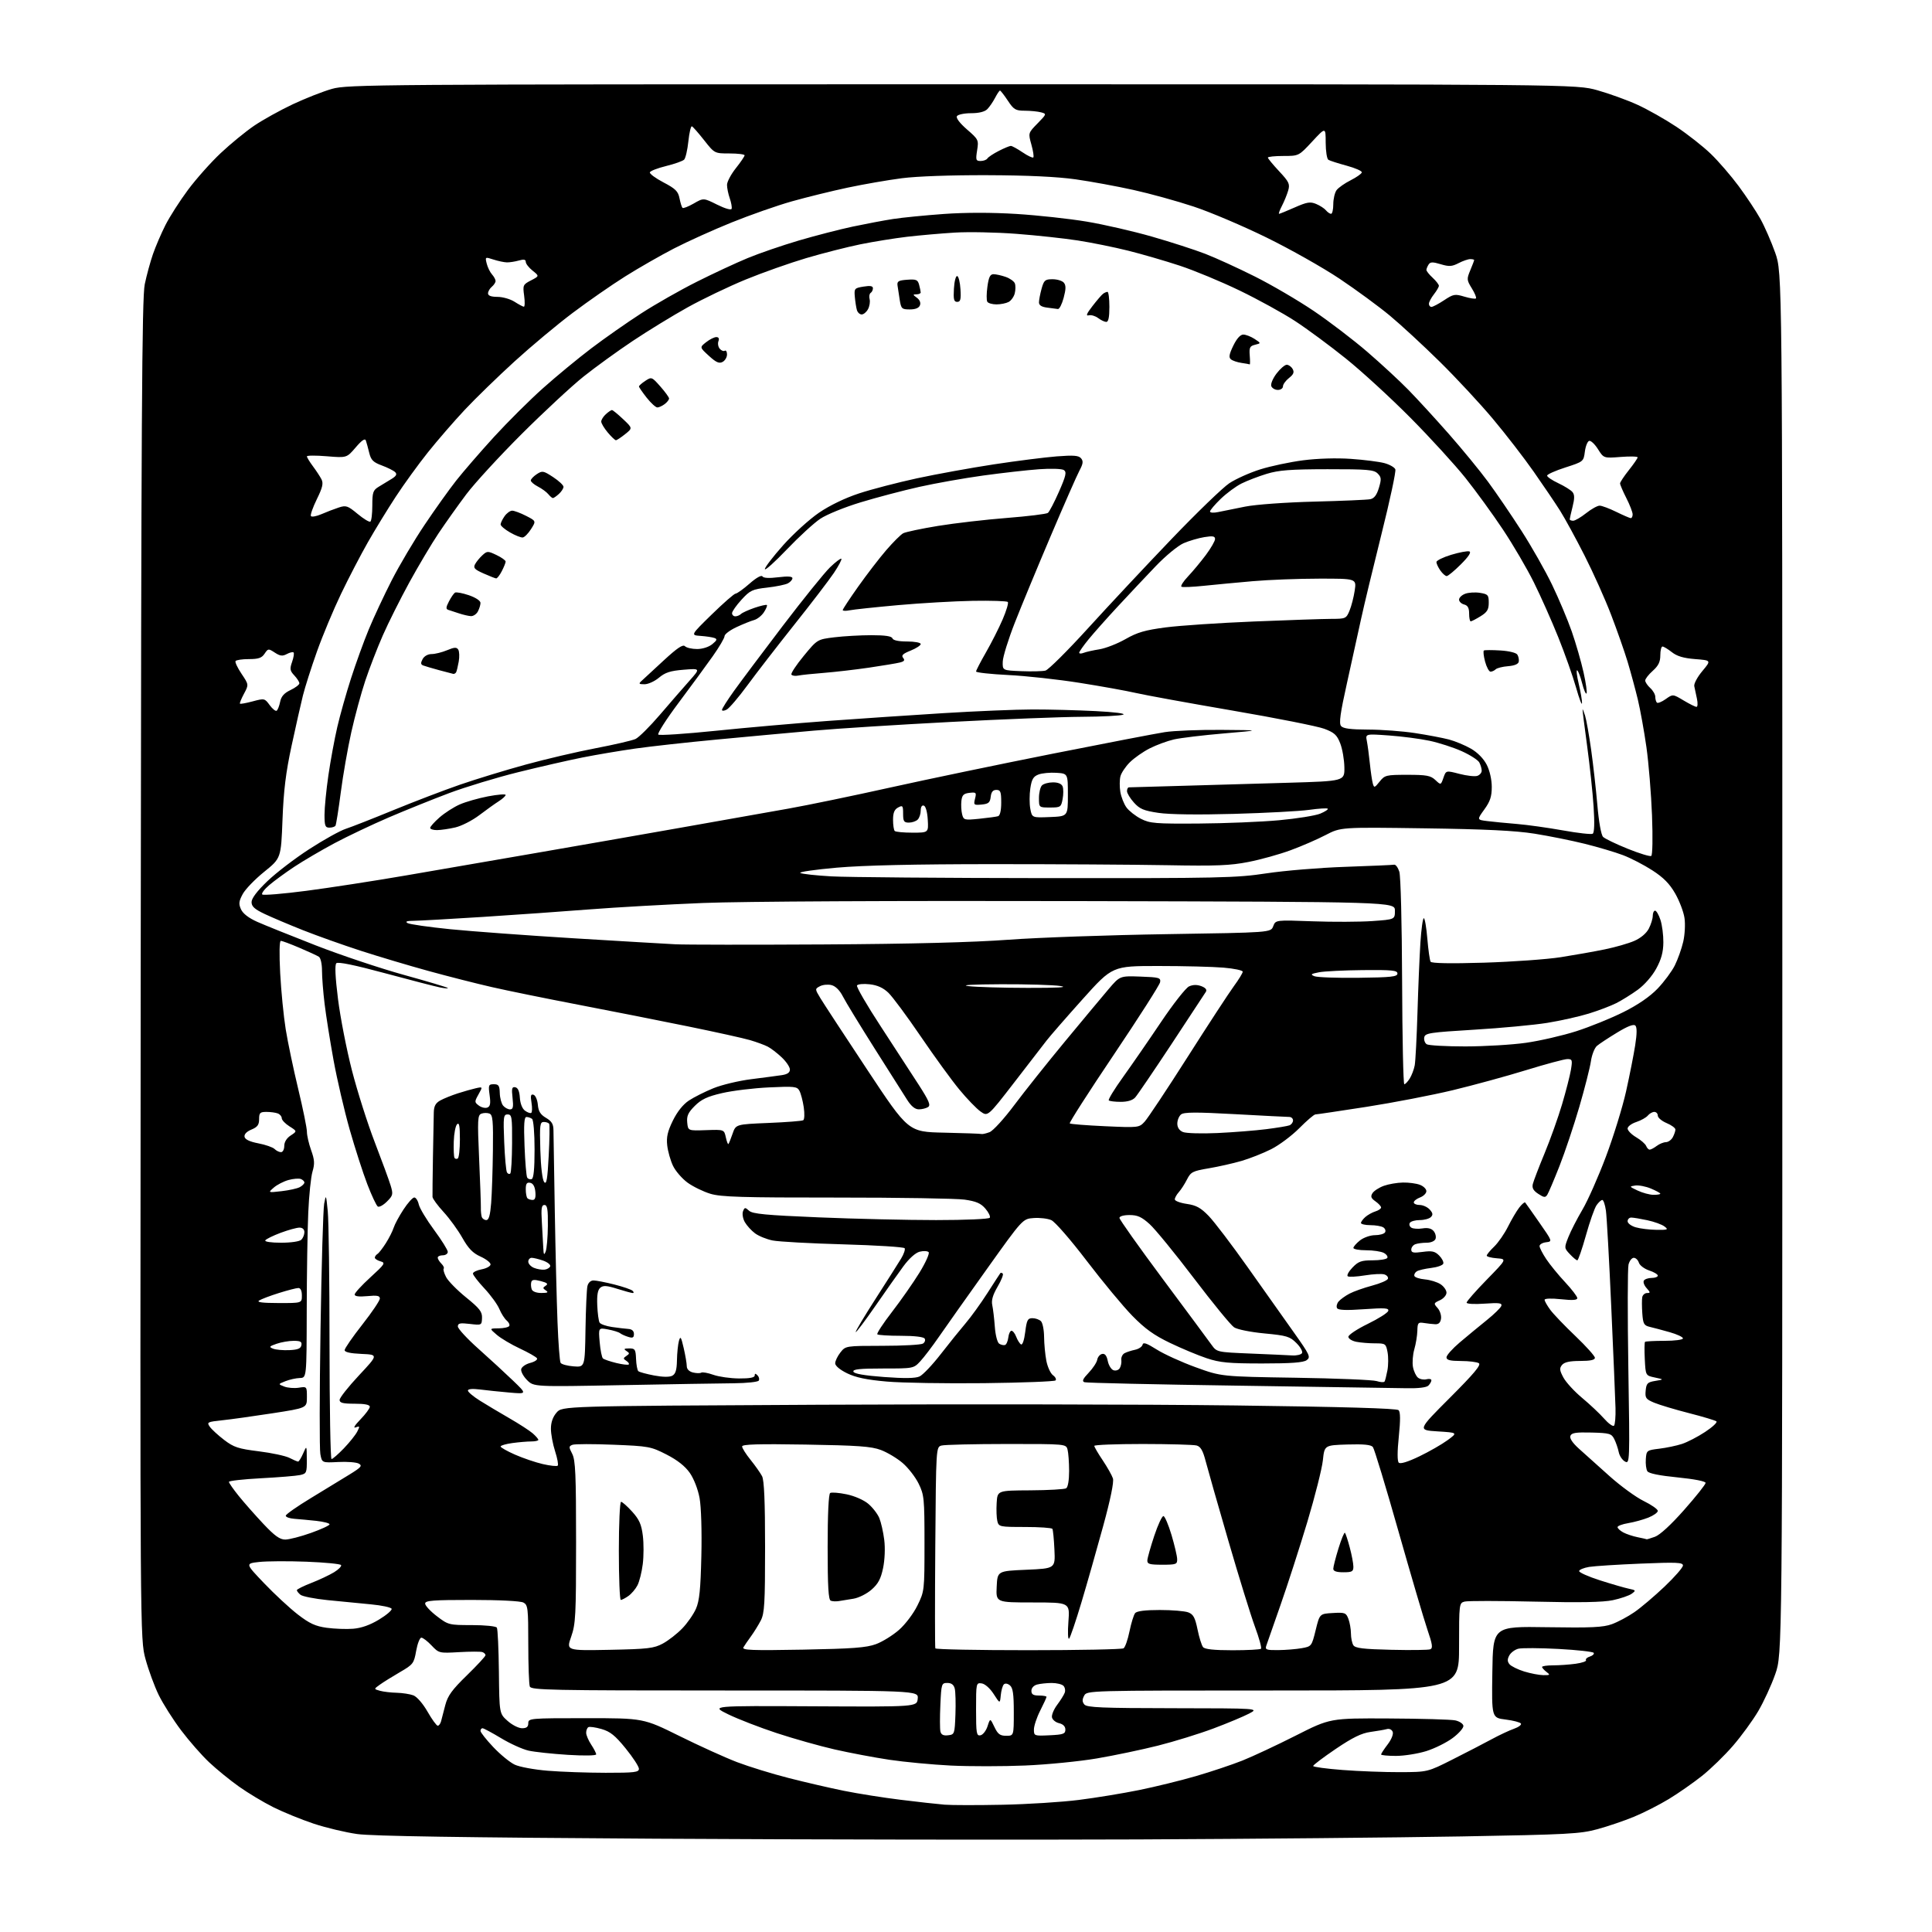 <?xml version="1.0" encoding="UTF-8" standalone="no"?>
<svg 
  version="1.1" 
  xmlns="http://www.w3.org/2000/svg" 
  xmlns:xlink="http://www.w3.org/1999/xlink" 
  xmlns:svg="http://www.w3.org/2000/svg"
  xmlns:rdf="http://www.w3.org/1999/02/22-rdf-syntax-ns#"
  xmlns:cc="http://creativecommons.org/ns#"
  xmlns:dc="http://purl.org/dc/elements/1.1/"
  viewBox="0 0 768 768"
  width="768"
  height="768"
>
<style>svg {background-color: white; }</style>"
<path stroke="none" fill="black" fill-rule="evenodd" d="M452.50,731.20C407.40,731.40 321.00,731.27 260.50,730.91C184.09,730.45 147.90,729.89 142.00,729.06C137.32,728.40 129.50,726.54 124.62,724.91C119.74,723.28 112.54,720.34 108.62,718.38C104.70,716.42 98.58,712.74 95.00,710.20C91.42,707.66 86.09,703.32 83.14,700.54C80.19,697.77 75.17,692.04 71.98,687.81C68.79,683.58 64.80,677.28 63.10,673.81C61.40,670.34 59.04,663.90 57.84,659.50C55.68,651.50 55.68,651.50 55.93,385.50C56.14,166.11 56.42,118.36 57.54,113.00C58.29,109.42 59.76,104.02 60.81,101.00C61.86,97.97 64.09,92.78 65.77,89.46C67.45,86.14 71.48,79.84 74.74,75.46C78.00,71.08 83.86,64.50 87.76,60.84C91.66,57.17 97.64,52.28 101.05,49.96C104.46,47.65 111.36,43.82 116.38,41.45C121.39,39.09 128.43,36.33 132.00,35.32C138.21,33.58 149.35,33.50 382.50,33.50C626.50,33.50 626.50,33.50 635.00,35.88C639.67,37.20 646.82,39.78 650.88,41.63C654.94,43.48 661.93,47.43 666.41,50.41C670.89,53.39 677.04,58.23 680.08,61.17C683.12,64.10 688.11,69.88 691.16,74.00C694.21,78.12 698.09,83.97 699.78,87.00C701.47,90.03 704.12,96.10 705.68,100.50C708.50,108.50 708.50,108.50 708.50,383.00C708.50,657.50 708.50,657.50 705.69,665.50C704.15,669.90 701.09,676.53 698.91,680.23C696.72,683.94 692.23,690.10 688.92,693.93C685.61,697.77 680.06,703.17 676.58,705.94C673.10,708.70 667.17,712.85 663.39,715.14C659.62,717.43 653.39,720.60 649.55,722.18C645.71,723.77 639.18,725.99 635.04,727.12C628.18,729.00 623.32,729.26 581.00,730.01C555.42,730.46 497.60,731.00 452.50,731.20zM398.50,717.42C408.40,717.22 422.03,716.36 428.78,715.51C435.54,714.66 446.34,712.89 452.79,711.58C459.24,710.27 469.43,707.77 475.44,706.02C481.45,704.27 489.72,701.50 493.83,699.87C497.94,698.23 507.48,693.77 515.03,689.95C528.75,683.00 528.75,683.00 552.13,683.12C564.98,683.18 576.84,683.52 578.49,683.88C580.13,684.23 581.59,685.19 581.72,686.01C581.86,686.83 579.97,689.01 577.51,690.85C575.06,692.69 570.30,695.05 566.94,696.10C563.57,697.14 558.16,698.00 554.91,698.00C551.66,698.00 549.00,697.74 549.00,697.43C549.00,697.12 550.17,695.33 551.61,693.44C553.12,691.46 553.97,689.36 553.62,688.44C553.26,687.52 552.28,687.06 551.25,687.35C550.29,687.61 547.36,688.12 544.75,688.48C541.23,688.96 537.69,690.69 531.00,695.21C526.05,698.57 522.00,701.62 522.00,702.01C522.00,702.39 527.29,703.11 533.75,703.60C540.21,704.10 550.45,704.48 556.50,704.46C567.50,704.42 567.50,704.42 577.50,699.37C583.00,696.60 589.98,692.99 593.00,691.35C596.02,689.71 600.00,687.85 601.83,687.21C603.65,686.57 604.90,685.64 604.59,685.14C604.28,684.64 601.54,683.92 598.49,683.54C592.96,682.85 592.96,682.85 593.23,664.68C593.50,646.50 593.50,646.50 615.00,646.84C632.56,647.12 637.28,646.90 640.76,645.63C643.10,644.78 647.12,642.64 649.68,640.87C652.25,639.11 657.64,634.53 661.67,630.71C665.70,626.88 669.00,623.10 669.00,622.30C669.00,621.08 666.49,620.97 652.25,621.56C643.04,621.94 633.79,622.53 631.71,622.87C629.62,623.22 627.83,623.95 627.73,624.50C627.63,625.05 631.36,626.72 636.02,628.21C640.69,629.70 645.85,631.20 647.50,631.54C650.32,632.13 650.39,632.24 648.62,633.54C647.58,634.29 644.21,635.44 641.12,636.10C637.17,636.93 627.93,637.10 609.97,636.67C595.93,636.34 583.45,636.33 582.22,636.65C580.03,637.22 580.00,637.49 580.00,654.62C580.00,672.00 580.00,672.00 506.04,672.00C432.33,672.00 432.07,672.01 430.97,674.06C430.15,675.60 430.17,676.50 431.05,677.56C432.04,678.76 437.97,679.01 466.37,679.04C500.50,679.09 500.50,679.09 496.55,681.17C494.38,682.31 488.01,684.98 482.38,687.09C476.76,689.20 466.83,692.27 460.33,693.91C453.82,695.55 442.88,697.84 436.00,699.01C429.12,700.18 416.30,701.45 407.50,701.82C398.70,702.19 385.43,702.20 378.00,701.84C370.57,701.47 359.55,700.43 353.50,699.53C347.45,698.62 337.66,696.77 331.74,695.42C325.83,694.07 315.48,691.15 308.74,688.93C302.01,686.71 293.35,683.36 289.50,681.48C282.50,678.06 282.50,678.06 323.50,678.28C364.50,678.50 364.50,678.50 364.81,675.25C365.13,672.00 365.13,672.00 288.17,672.00C218.92,672.00 211.15,671.84 210.61,670.42C210.27,669.55 210.00,661.91 210.00,653.45C210.00,639.27 209.85,637.99 208.07,637.04C206.93,636.43 198.45,636.00 187.57,636.00C171.99,636.00 169.00,636.23 169.00,637.45C169.00,638.25 171.09,640.50 173.64,642.45C178.19,645.93 178.48,646.00 187.58,646.00C192.78,646.00 197.16,646.45 197.51,647.01C197.85,647.57 198.22,655.48 198.32,664.59C198.50,681.17 198.50,681.17 201.77,684.08C203.56,685.69 206.15,687.00 207.52,687.00C209.33,687.00 210.00,686.46 210.00,685.00C210.00,683.06 210.67,683.00 232.88,683.00C255.76,683.00 255.76,683.00 270.13,690.11C278.03,694.03 288.32,698.69 293.00,700.48C297.68,702.26 306.90,705.11 313.50,706.79C320.10,708.48 330.00,710.77 335.50,711.88C341.00,712.99 351.12,714.60 358.00,715.44C364.88,716.29 372.75,717.17 375.50,717.39C378.25,717.61 388.60,717.62 398.50,717.42zM240.75,704.71C252.27,704.72 254.00,704.51 253.98,703.11C253.97,702.22 251.60,698.59 248.72,695.04C244.53,689.88 242.59,688.32 239.10,687.31C236.70,686.62 234.34,686.29 233.87,686.58C233.39,686.88 233.00,687.88 233.01,688.81C233.01,689.74 233.91,691.85 235.00,693.50C236.09,695.15 236.99,696.90 236.99,697.39C237.00,697.90 232.20,697.98 225.75,697.58C219.56,697.19 212.54,696.44 210.15,695.91C207.76,695.38 202.84,693.16 199.21,690.97C195.59,688.79 192.26,687.00 191.81,687.00C191.37,687.00 191.00,687.48 191.00,688.06C191.00,688.64 193.28,691.53 196.07,694.48C198.85,697.43 202.69,700.57 204.59,701.47C206.49,702.38 212.42,703.47 217.77,703.90C223.12,704.34 233.46,704.70 240.75,704.71zM376.88,689.80C379.43,689.51 379.51,689.30 379.80,681.50C379.96,677.11 379.84,672.49 379.53,671.25C379.14,669.71 378.22,669.00 376.58,669.00C374.29,669.00 374.19,669.31 373.81,677.75C373.59,682.56 373.60,687.31 373.83,688.30C374.14,689.58 375.02,690.02 376.88,689.80zM389.75,689.81C390.71,689.63 391.98,688.01 392.56,686.22C393.61,682.96 393.61,682.96 395.29,686.48C396.66,689.36 397.52,690.00 399.98,690.00C403.00,690.00 403.00,690.00 403.00,680.62C403.00,673.39 402.65,670.95 401.46,669.96C400.54,669.20 399.56,669.05 399.03,669.59C398.54,670.09 398.00,672.03 397.82,673.90C397.50,677.29 397.50,677.29 395.00,673.40C393.54,671.13 391.55,669.37 390.25,669.18C388.04,668.87 388.00,669.04 388.00,679.50C388.00,689.10 388.17,690.11 389.75,689.81zM417.25,689.80C422.68,689.54 423.50,689.24 423.50,687.55C423.50,686.28 422.61,685.38 421.01,685.00C419.63,684.68 418.36,683.62 418.17,682.66C417.99,681.69 418.92,679.46 420.24,677.70C421.56,675.94 422.92,673.77 423.25,672.87C423.57,671.98 423.34,670.74 422.72,670.12C422.10,669.50 420.00,669.01 418.05,669.01C416.10,669.02 413.49,669.30 412.25,669.63C410.93,669.98 410.00,671.01 410.00,672.12C410.00,673.54 410.73,674.00 413.00,674.00C414.65,674.00 416.00,674.24 416.00,674.53C416.00,674.83 414.88,677.29 413.50,680.00C412.12,682.71 411.00,686.09 411.00,687.51C411.00,690.05 411.12,690.09 417.25,689.80zM174.01,686.00C174.48,686.00 175.07,685.21 175.33,684.25C175.58,683.29 176.33,680.40 177.00,677.83C177.98,674.07 179.66,671.75 185.61,665.96C189.67,662.00 193.00,658.41 193.00,657.97C193.00,657.53 192.44,656.97 191.75,656.73C191.06,656.49 186.90,656.50 182.50,656.75C174.60,657.21 174.46,657.17 171.56,654.11C169.95,652.40 168.12,651.00 167.50,651.00C166.87,651.00 165.95,653.36 165.43,656.25C164.55,661.24 164.23,661.66 159.00,664.69C155.97,666.45 152.39,668.68 151.03,669.66C148.56,671.42 148.56,671.42 151.03,672.11C152.39,672.49 155.38,672.85 157.68,672.90C159.99,672.96 162.97,673.42 164.32,673.93C165.74,674.47 168.13,677.23 169.96,680.43C171.71,683.49 173.53,686.00 174.01,686.00zM613.50,665.90C616.20,665.93 616.33,665.81 614.75,664.61C613.79,663.88 613.00,662.99 613.00,662.64C613.00,662.29 614.96,662.00 617.36,662.00C619.76,662.00 623.80,661.72 626.34,661.37C628.88,661.02 630.73,660.38 630.46,659.94C630.19,659.50 630.88,658.85 632.00,658.50C633.12,658.15 633.80,657.48 633.52,657.03C633.24,656.58 626.95,655.88 619.54,655.48C612.14,655.09 604.95,655.05 603.57,655.39C602.19,655.74 600.56,656.95 599.96,658.08C599.15,659.60 599.17,660.50 600.06,661.57C600.72,662.36 603.34,663.65 605.88,664.44C608.42,665.22 611.85,665.88 613.50,665.90zM242.30,655.83C257.64,655.52 259.93,655.25 263.50,653.33C265.70,652.14 269.17,649.44 271.20,647.33C273.24,645.23 275.69,641.70 276.66,639.50C278.03,636.35 278.49,631.88 278.80,618.49C279.03,608.61 278.73,598.96 278.09,595.49C277.45,592.00 275.83,587.83 274.21,585.50C272.33,582.82 269.28,580.41 264.94,578.19C258.73,575.02 257.86,574.86 243.84,574.30C235.80,573.97 228.48,573.99 227.57,574.33C226.08,574.91 226.07,575.23 227.47,577.93C228.75,580.42 229.00,586.10 229.00,612.98C229.00,642.23 228.83,645.54 227.05,650.61C225.09,656.16 225.09,656.16 242.30,655.83zM319.13,655.76C338.93,655.39 344.38,654.98 348.19,653.58C350.78,652.63 354.91,650.07 357.39,647.89C359.90,645.68 363.13,641.40 364.69,638.21C367.47,632.56 367.50,632.30 367.50,613.50C367.50,595.60 367.36,594.22 365.16,589.75C363.88,587.14 361.01,583.45 358.80,581.56C356.58,579.66 352.68,577.33 350.13,576.38C346.33,574.96 340.98,574.58 320.25,574.24C301.40,573.93 295.00,574.12 295.00,574.99C295.00,575.64 296.52,578.04 298.37,580.33C300.22,582.62 302.27,585.54 302.93,586.80C303.77,588.42 304.13,596.86 304.13,614.98C304.13,637.44 303.90,641.29 302.42,644.18C301.47,646.00 299.71,648.85 298.50,650.50C297.29,652.15 295.95,654.11 295.52,654.85C294.88,655.98 298.82,656.13 319.13,655.76zM408.81,655.98C428.99,655.98 446.01,655.64 446.63,655.23C447.26,654.83 448.32,651.80 448.99,648.50C449.67,645.20 450.67,641.94 451.23,641.25C451.90,640.42 455.21,640.00 461.06,640.00C465.90,640.00 470.99,640.42 472.35,640.94C474.36,641.71 475.06,642.99 476.03,647.69C476.68,650.89 477.67,654.06 478.23,654.75C478.93,655.61 482.59,656.00 489.96,656.00C495.85,656.00 500.94,655.73 501.27,655.40C501.60,655.06 500.52,651.13 498.86,646.65C497.21,642.17 492.45,626.80 488.30,612.50C484.14,598.20 480.08,583.95 479.27,580.84C478.16,576.58 477.27,575.04 475.65,574.60C474.47,574.29 464.84,574.02 454.25,574.01C443.66,574.01 435.00,574.34 435.00,574.76C435.00,575.18 436.51,577.77 438.36,580.51C440.20,583.26 442.02,586.49 442.41,587.70C442.85,589.10 441.43,596.05 438.51,606.70C435.98,615.94 432.10,629.58 429.88,637.00C427.66,644.42 425.46,650.90 424.99,651.38C424.52,651.87 424.39,648.85 424.71,644.63C425.29,637.00 425.29,637.00 410.60,637.00C395.90,637.00 395.90,637.00 396.20,630.75C396.50,624.50 396.50,624.50 408.00,624.00C419.50,623.50 419.50,623.50 419.15,616.00C418.96,611.88 418.60,608.16 418.34,607.75C418.09,607.34 413.19,607.00 407.46,607.00C397.40,607.00 397.02,606.92 396.46,604.68C396.14,603.41 396.02,600.15 396.19,597.43C396.50,592.50 396.50,592.50 409.56,592.43C416.74,592.39 423.16,592.02 423.81,591.62C424.53,591.18 424.99,588.41 424.99,584.69C424.98,581.29 424.70,577.49 424.37,576.25C423.77,574.00 423.77,574.00 400.13,574.01C387.14,574.02 375.51,574.29 374.29,574.62C372.09,575.21 372.09,575.21 371.79,614.86C371.63,636.66 371.64,654.84 371.81,655.25C371.98,655.66 388.63,655.99 408.81,655.98zM508.13,655.94C511.09,655.91 515.28,655.57 517.45,655.18C521.35,654.49 521.42,654.40 523.00,647.99C524.59,641.50 524.59,641.50 529.80,641.20C534.62,640.92 535.08,641.09 536.00,643.51C536.55,644.95 537.01,647.56 537.02,649.32C537.02,651.07 537.46,653.17 537.97,653.99C538.72,655.18 541.87,655.56 553.04,655.82C560.81,656.00 567.78,655.92 568.54,655.62C569.65,655.20 569.44,653.70 567.42,647.80C566.05,643.78 560.85,626.10 555.85,608.50C550.86,590.90 546.31,575.92 545.74,575.21C544.99,574.30 542.10,574.01 535.60,574.21C526.50,574.50 526.50,574.50 525.86,580.50C525.51,583.80 522.73,594.83 519.68,605.00C516.62,615.17 511.83,630.02 509.03,638.00C506.23,645.98 503.67,653.29 503.35,654.25C502.84,655.78 503.45,655.99 508.13,655.94zM140.40,647.45C143.65,647.19 147.12,645.96 150.66,643.81C153.61,642.03 155.87,640.10 155.68,639.53C155.50,638.96 151.78,638.16 147.42,637.75C143.06,637.34 135.31,636.58 130.18,636.07C125.05,635.55 120.21,634.59 119.43,633.94C118.64,633.29 118.00,632.47 118.00,632.12C118.00,631.77 120.59,630.48 123.75,629.25C126.91,628.02 130.98,626.10 132.80,624.99C134.61,623.88 135.87,622.59 135.58,622.14C135.30,621.68 129.09,621.08 121.78,620.80C114.48,620.52 106.03,620.57 103.00,620.91C97.50,621.52 97.50,621.52 105.00,629.37C109.12,633.69 115.14,639.26 118.36,641.76C123.05,645.38 125.35,646.44 129.86,647.07C132.96,647.49 137.71,647.67 140.40,647.45zM333.50,636.45C332.40,636.64 330.94,636.58 330.25,636.31C329.31,635.95 329.00,630.74 329.00,614.98C329.00,601.95 329.38,593.88 330.01,593.49C330.57,593.15 333.50,593.38 336.52,594.01C339.68,594.66 343.35,596.26 345.15,597.78C346.87,599.22 348.84,601.78 349.54,603.45C350.23,605.13 351.12,609.03 351.50,612.12C351.91,615.41 351.72,620.05 351.04,623.32C350.14,627.62 349.10,629.59 346.46,631.90C344.57,633.56 341.36,635.17 339.27,635.51C337.20,635.84 334.60,636.27 333.50,636.45zM246.78,636.00C246.35,636.00 246.00,627.23 246.00,616.50C246.00,605.77 246.40,597.00 246.88,597.00C247.37,597.00 249.36,598.76 251.30,600.91C254.11,604.02 254.98,605.97 255.53,610.41C255.92,613.48 255.91,618.59 255.51,621.75C255.12,624.91 254.17,628.71 253.40,630.19C252.64,631.67 251.01,633.58 249.78,634.44C248.56,635.30 247.21,636.00 246.78,636.00zM534.00,625.00C531.25,625.00 530.00,624.57 530.00,623.61C530.00,622.84 530.93,619.19 532.07,615.51C533.21,611.82 534.36,609.03 534.63,609.30C534.90,609.57 535.77,612.20 536.55,615.15C537.34,618.09 537.98,621.51 537.99,622.75C538.00,624.71 537.48,625.00 534.00,625.00zM462.00,622.00C456.92,622.00 456.01,621.73 456.09,620.25C456.14,619.29 457.38,614.90 458.84,610.50C460.30,606.11 461.95,602.58 462.50,602.67C463.05,602.76 464.48,606.13 465.69,610.16C466.89,614.20 467.91,618.51 467.94,619.75C468.00,621.84 467.57,622.00 462.00,622.00zM113.38,612.00C114.92,612.00 119.52,610.82 123.59,609.37C127.67,607.92 131.00,606.38 131.00,605.94C131.00,605.50 128.64,604.89 125.75,604.57C122.86,604.26 118.92,603.89 117.00,603.75C115.08,603.61 113.54,603.05 113.60,602.50C113.65,601.95 118.15,598.80 123.60,595.50C129.04,592.20 135.95,587.99 138.94,586.14C143.58,583.28 144.12,582.65 142.63,581.81C141.67,581.27 137.98,580.98 134.44,581.17C127.99,581.50 127.99,581.50 127.34,578.00C126.98,576.08 127.01,553.80 127.41,528.50C127.80,503.20 128.46,480.70 128.86,478.50C129.57,474.66 129.63,474.78 130.29,481.50C130.67,485.35 130.99,509.09 130.99,534.25C131.00,559.41 131.36,580.00 131.79,580.00C132.23,580.00 134.42,578.09 136.68,575.75C138.93,573.41 141.32,570.42 142.00,569.10C143.11,566.93 143.05,566.77 141.37,567.41C140.26,567.83 141.03,566.55 143.25,564.27C145.31,562.15 147.00,559.87 147.00,559.21C147.00,558.40 145.02,558.00 141.00,558.00C136.29,558.00 135.00,557.67 135.00,556.48C135.00,555.64 138.47,551.25 142.70,546.73C150.40,538.50 150.40,538.50 143.70,538.20C139.28,538.01 137.00,537.50 137.00,536.70C137.00,536.03 140.15,531.47 144.00,526.57C147.85,521.67 151.00,517.00 151.00,516.20C151.00,515.06 149.93,514.85 146.00,515.23C142.74,515.54 140.99,515.32 140.98,514.60C140.96,514.00 143.78,510.92 147.23,507.77C153.02,502.48 153.33,501.99 151.25,501.40C150.01,501.05 149.00,500.40 149.00,499.94C149.00,499.49 149.47,498.83 150.04,498.47C150.61,498.12 152.12,496.18 153.39,494.17C154.67,492.15 156.06,489.39 156.49,488.03C156.92,486.67 158.67,483.42 160.39,480.80C162.10,478.18 164.03,476.03 164.67,476.02C165.31,476.01 166.12,477.24 166.46,478.75C166.79,480.26 169.53,484.82 172.54,488.89C175.54,492.95 178.00,496.89 178.00,497.64C178.00,498.39 177.10,499.00 176.00,499.00C174.90,499.00 174.00,499.42 174.00,499.93C174.00,500.44 174.65,501.51 175.45,502.31C176.25,503.11 176.67,504.00 176.38,504.29C176.09,504.58 176.52,506.09 177.33,507.66C178.14,509.22 181.71,512.86 185.26,515.73C190.67,520.12 191.70,521.44 191.61,523.90C191.50,526.81 191.45,526.84 186.75,526.28C182.86,525.82 182.00,526.01 182.00,527.29C182.00,528.16 185.69,532.16 190.21,536.18C194.73,540.21 200.91,545.90 203.96,548.84C209.50,554.17 209.50,554.17 202.50,553.56C198.65,553.22 193.36,552.68 190.75,552.34C187.78,551.97 186.00,552.13 186.00,552.77C186.00,553.33 188.14,555.13 190.75,556.77C193.36,558.41 198.65,561.56 202.50,563.78C206.35,566.00 210.51,568.69 211.75,569.77C212.99,570.85 214.00,572.02 214.00,572.37C214.00,572.72 212.71,573.00 211.14,573.00C209.57,573.00 206.19,573.29 203.64,573.64C201.09,573.99 199.00,574.60 199.00,575.00C199.00,575.40 201.59,576.86 204.75,578.25C207.91,579.64 212.89,581.33 215.80,582.00C218.72,582.67 221.38,582.95 221.71,582.62C222.04,582.29 221.57,579.72 220.66,576.90C219.74,574.08 219.00,570.05 219.00,567.94C219.00,565.40 219.76,563.24 221.25,561.52C223.50,558.93 223.50,558.93 325.50,558.41C381.60,558.12 456.17,558.25 491.20,558.69C533.75,559.23 555.25,559.85 555.96,560.56C556.70,561.30 556.72,564.50 556.05,571.05C555.43,577.06 555.42,580.82 556.03,581.43C556.64,582.04 559.59,581.14 564.16,578.95C568.11,577.05 573.17,574.15 575.42,572.50C579.50,569.50 579.50,569.50 571.50,569.00C563.50,568.50 563.50,568.50 576.36,555.63C585.95,546.03 588.88,542.54 587.86,541.89C587.11,541.42 583.91,541.02 580.75,541.02C576.41,541.00 575.00,540.65 575.00,539.56C575.00,538.76 577.36,536.11 580.25,533.66C583.14,531.21 587.94,527.24 590.92,524.85C593.90,522.46 596.55,519.87 596.80,519.11C597.18,517.97 595.94,517.81 590.13,518.22C586.11,518.51 583.00,518.33 583.00,517.82C583.00,517.31 586.60,513.21 591.00,508.70C599.01,500.50 599.01,500.50 595.00,500.19C592.80,500.02 591.00,499.55 591.00,499.13C591.00,498.71 592.33,497.10 593.95,495.55C595.57,493.99 598.05,490.42 599.45,487.61C600.85,484.80 602.87,481.38 603.93,480.01C604.99,478.65 606.05,477.75 606.28,478.01C606.51,478.28 609.05,481.88 611.92,486.00C617.15,493.50 617.15,493.50 614.58,493.82C613.16,493.99 612.00,494.67 612.00,495.33C612.00,496.00 613.20,498.33 614.66,500.52C616.12,502.71 619.49,506.84 622.16,509.69C624.82,512.54 627.00,515.39 627.00,516.02C627.00,516.83 625.10,516.96 620.50,516.46C616.70,516.06 614.00,516.15 614.00,516.69C614.00,517.20 615.02,518.99 616.26,520.68C617.51,522.37 622.01,527.07 626.27,531.12C630.52,535.18 634.00,539.06 634.00,539.75C634.00,540.61 632.16,541.00 628.12,541.00C623.99,541.00 621.86,541.47 620.94,542.58C619.85,543.89 619.94,544.73 621.48,547.60C622.51,549.50 625.85,553.14 628.92,555.69C631.99,558.25 635.92,561.95 637.66,563.92C639.39,565.89 641.16,567.16 641.59,566.74C642.01,566.32 642.28,563.17 642.19,559.74C642.10,556.31 641.34,538.20 640.50,519.50C639.67,500.80 638.71,483.59 638.38,481.25C638.05,478.91 637.40,477.00 636.94,477.00C636.49,477.00 635.46,477.94 634.66,479.08C633.85,480.23 631.95,485.63 630.43,491.08C628.90,496.54 627.36,501.00 627.00,501.00C626.64,501.00 625.31,499.90 624.05,498.55C621.78,496.14 621.77,496.03 623.44,491.80C624.37,489.43 626.89,484.51 629.04,480.86C631.20,477.21 635.41,467.69 638.41,459.70C641.41,451.71 645.00,440.07 646.39,433.84C647.78,427.60 649.40,419.39 650.00,415.59C650.73,410.95 650.76,408.36 650.08,407.68C649.40,407.00 647.01,407.92 642.79,410.49C639.33,412.59 635.73,414.96 634.79,415.77C633.86,416.57 632.78,419.32 632.41,421.87C632.04,424.41 629.97,432.56 627.81,439.97C625.65,447.37 622.11,457.95 619.94,463.47C617.77,468.98 615.58,474.14 615.08,474.92C614.31,476.13 613.77,476.08 611.49,474.58C609.53,473.30 608.94,472.24 609.32,470.66C609.61,469.47 611.70,464.00 613.98,458.50C616.26,453.00 619.39,444.23 620.94,439.00C622.49,433.77 624.08,427.59 624.47,425.25C625.11,421.36 624.99,421.00 623.06,421.00C621.89,421.00 614.54,422.97 606.72,425.38C598.90,427.79 585.75,431.38 577.50,433.37C569.25,435.35 553.81,438.33 543.18,439.99C532.55,441.64 523.42,443.00 522.89,443.00C522.35,443.00 519.47,445.46 516.49,448.47C513.50,451.48 508.46,455.25 505.28,456.84C502.10,458.44 496.80,460.53 493.50,461.49C490.20,462.45 484.35,463.77 480.50,464.42C474.09,465.50 473.36,465.87 471.84,468.87C470.93,470.67 469.47,472.93 468.59,473.90C467.72,474.87 467.00,476.16 467.00,476.77C467.00,477.38 469.14,478.19 471.75,478.57C475.54,479.12 477.31,480.09 480.50,483.39C482.70,485.67 489.68,494.84 496.00,503.78C502.32,512.72 510.59,524.39 514.36,529.70C520.72,538.68 521.08,539.46 519.42,540.69C518.11,541.64 513.29,542.00 501.78,542.00C488.44,542.00 484.95,541.67 479.72,539.93C476.30,538.80 469.72,536.05 465.10,533.83C458.70,530.76 455.14,528.19 450.10,523.04C446.47,519.33 438.32,509.50 432.00,501.22C425.51,492.71 419.36,485.65 417.89,485.01C416.45,484.38 413.31,484.01 410.91,484.19C406.54,484.50 406.54,484.50 392.27,504.50C384.42,515.50 375.86,527.60 373.25,531.38C370.64,535.17 367.30,539.55 365.83,541.13C363.17,543.99 363.09,544.00 350.99,544.00C341.71,544.00 338.93,544.30 339.24,545.25C339.52,546.09 343.55,546.79 351.40,547.38C359.50,547.98 363.88,547.92 365.52,547.17C366.84,546.57 370.63,542.58 373.96,538.29C377.28,534.01 381.74,528.48 383.86,526.00C385.98,523.52 389.88,518.12 392.52,514.00C395.16,509.88 397.47,506.31 397.66,506.08C397.85,505.85 398.28,505.95 398.62,506.29C398.96,506.63 398.03,508.98 396.55,511.50C394.66,514.73 394.03,516.90 394.44,518.80C394.76,520.28 395.22,524.16 395.46,527.41C395.70,530.74 396.46,533.67 397.20,534.14C397.91,534.60 398.95,534.83 399.50,534.66C400.05,534.49 400.64,533.14 400.82,531.67C400.99,530.20 401.56,529.00 402.09,529.00C402.62,529.00 403.46,530.08 403.96,531.40C404.47,532.72 405.32,534.08 405.86,534.42C406.44,534.77 407.14,532.74 407.54,529.51C408.14,524.72 408.52,524.00 410.42,524.00C411.62,524.00 413.14,524.54 413.80,525.20C414.46,525.86 415.02,528.67 415.04,531.45C415.07,534.23 415.47,538.50 415.94,540.94C416.42,543.38 417.60,545.97 418.58,546.68C419.55,547.39 420.01,548.32 419.59,548.74C419.18,549.16 406.38,549.65 391.17,549.83C375.95,550.00 358.55,549.72 352.50,549.19C344.53,548.49 340.19,547.59 336.75,545.91C333.91,544.53 332.00,542.93 332.00,541.94C332.00,541.02 332.93,539.08 334.07,537.63C336.14,535.00 336.17,535.00 350.82,534.98C358.90,534.98 366.12,534.58 366.88,534.10C367.64,533.62 367.95,532.72 367.57,532.11C367.15,531.43 363.47,531.00 358.11,531.00C353.28,531.00 349.07,530.74 348.75,530.41C348.42,530.09 351.05,526.08 354.58,521.51C358.11,516.94 363.02,509.91 365.50,505.90C367.98,501.86 369.61,498.21 369.14,497.74C368.67,497.27 367.07,497.19 365.58,497.57C363.94,497.98 361.40,500.25 359.11,503.37C357.03,506.19 352.01,513.31 347.94,519.19C343.87,525.06 340.37,529.71 340.17,529.51C339.97,529.30 343.51,523.37 348.04,516.32C352.57,509.27 357.15,502.05 358.22,500.28C359.29,498.51 359.91,496.67 359.62,496.19C359.32,495.71 348.37,495.02 335.29,494.65C322.20,494.29 309.54,493.59 307.14,493.11C304.74,492.63 301.59,491.35 300.14,490.27C298.69,489.19 296.86,487.18 296.08,485.81C295.30,484.44 294.98,482.51 295.35,481.52C295.98,479.89 296.20,479.87 297.77,481.29C299.17,482.55 304.44,483.05 325.43,483.92C339.69,484.52 360.70,485.00 372.12,485.00C383.80,485.00 393.13,484.59 393.46,484.07C393.77,483.56 392.98,481.92 391.69,480.43C389.88,478.32 388.03,477.53 383.43,476.87C380.17,476.41 357.25,476.04 332.50,476.05C295.00,476.07 286.65,475.82 282.41,474.55C279.62,473.71 275.53,471.72 273.33,470.13C271.14,468.53 268.52,465.51 267.52,463.41C266.52,461.30 265.49,457.66 265.23,455.31C264.86,452.02 265.37,449.76 267.47,445.47C269.21,441.92 271.52,439.02 273.85,437.48C275.86,436.15 280.24,433.95 283.58,432.59C286.92,431.23 293.67,429.62 298.58,429.00C303.49,428.38 308.96,427.66 310.75,427.39C313.00,427.06 314.00,426.37 314.00,425.15C314.00,424.18 312.54,422.01 310.75,420.32C308.96,418.62 306.45,416.70 305.17,416.04C303.89,415.38 300.74,414.23 298.17,413.47C295.60,412.71 284.50,410.26 273.50,408.01C262.50,405.76 242.93,401.89 230.00,399.41C217.07,396.93 201.55,393.77 195.50,392.38C189.45,391.00 178.16,388.13 170.42,386.00C162.68,383.88 150.53,380.25 143.42,377.95C136.31,375.64 126.00,371.97 120.50,369.79C115.00,367.61 108.14,364.70 105.25,363.34C101.19,361.42 100.00,360.34 100.00,358.59C100.00,357.11 102.19,354.21 106.29,350.28C109.74,346.96 117.25,341.22 122.97,337.52C128.69,333.82 135.20,330.20 137.43,329.48C139.67,328.75 148.24,325.39 156.48,322.00C164.73,318.62 176.65,314.06 182.97,311.88C189.30,309.70 200.98,306.13 208.93,303.95C216.88,301.77 229.42,298.83 236.79,297.43C244.17,296.02 251.28,294.37 252.61,293.77C253.93,293.17 258.32,288.81 262.36,284.09C266.41,279.36 271.68,273.29 274.08,270.60C278.44,265.69 278.44,265.69 271.76,266.23C266.49,266.65 264.41,267.32 261.96,269.38C260.25,270.82 257.66,272.00 256.21,272.00C253.94,272.00 253.78,271.81 255.04,270.66C255.84,269.92 259.80,266.27 263.83,262.54C269.23,257.56 271.46,256.06 272.28,256.88C272.90,257.50 275.06,258.00 277.09,258.00C279.25,258.00 281.76,257.20 283.14,256.07C285.03,254.53 285.20,254.04 284.00,253.61C283.18,253.31 280.70,252.94 278.50,252.78C274.50,252.50 274.50,252.50 282.94,244.25C287.59,239.71 291.86,235.98 292.44,235.96C293.02,235.93 295.51,234.15 297.96,232.00C300.63,229.65 302.69,228.50 303.08,229.13C303.49,229.80 305.75,229.92 309.36,229.47C313.17,229.00 315.00,229.12 315.00,229.85C315.00,230.44 314.19,231.36 313.20,231.89C312.21,232.42 308.50,233.18 304.95,233.58C299.08,234.24 298.16,234.67 294.75,238.40C292.69,240.66 291.00,243.06 291.00,243.75C291.00,244.44 291.59,245.00 292.30,245.00C293.02,245.00 294.03,244.58 294.55,244.07C295.07,243.56 297.51,242.45 299.96,241.61C302.41,240.78 304.61,240.28 304.85,240.51C305.08,240.75 304.55,242.04 303.66,243.39C302.78,244.74 301.03,246.13 299.78,246.47C298.52,246.81 295.37,248.08 292.77,249.29C290.16,250.51 288.02,252.12 288.02,252.87C288.01,253.63 285.89,257.23 283.32,260.87C280.74,264.52 274.64,272.85 269.75,279.38C264.86,285.91 261.23,291.59 261.68,292.01C262.13,292.42 272.40,291.74 284.50,290.50C296.60,289.25 316.62,287.50 329.00,286.59C341.38,285.69 362.07,284.29 375.00,283.49C387.93,282.69 403.90,282.03 410.50,282.02C417.10,282.01 428.33,282.31 435.46,282.67C443.15,283.06 447.62,283.64 446.46,284.09C445.38,284.52 437.98,284.90 430.00,284.94C422.02,284.98 398.62,285.90 378.00,286.98C357.38,288.05 332.85,289.61 323.50,290.44C314.15,291.27 296.82,292.86 285.00,293.98C273.18,295.09 258.55,296.71 252.50,297.57C246.45,298.43 237.00,300.03 231.50,301.12C226.00,302.22 214.52,304.84 205.98,306.96C197.45,309.07 185.07,312.83 178.48,315.30C171.89,317.78 161.10,322.13 154.50,324.96C147.90,327.80 138.22,332.39 133.00,335.17C127.78,337.96 120.58,342.18 117.00,344.55C113.42,346.93 108.93,350.21 107.01,351.86C105.08,353.50 103.84,355.17 104.24,355.57C104.64,355.97 112.51,355.32 121.73,354.12C130.95,352.92 148.85,350.16 161.50,347.98C174.15,345.81 197.32,341.81 213.00,339.09C228.68,336.38 254.55,331.86 270.50,329.04C286.45,326.22 305.80,322.79 313.50,321.42C321.20,320.05 339.43,316.27 354.00,313.03C368.57,309.79 397.60,303.75 418.50,299.60C439.40,295.45 459.43,291.60 463.00,291.04C466.57,290.47 476.70,290.07 485.50,290.14C501.50,290.26 501.50,290.26 486.50,291.55C478.25,292.25 469.33,293.33 466.68,293.93C464.02,294.54 459.69,296.14 457.05,297.48C454.41,298.81 450.84,301.32 449.12,303.03C447.40,304.75 445.72,307.27 445.38,308.63C445.04,309.99 445.02,312.76 445.35,314.78C445.68,316.80 446.78,319.59 447.79,320.98C448.80,322.36 451.40,324.40 453.56,325.50C457.12,327.31 459.32,327.49 476.50,327.37C486.95,327.30 501.32,326.71 508.43,326.06C515.54,325.41 522.92,324.22 524.83,323.43C526.74,322.63 528.08,321.75 527.80,321.47C527.53,321.19 524.19,321.40 520.40,321.93C516.60,322.46 503.15,323.18 490.50,323.53C476.24,323.93 464.84,323.78 460.50,323.13C454.65,322.26 453.05,321.59 450.75,319.03C449.24,317.35 448.00,315.30 448.00,314.48C448.00,313.67 448.34,312.99 448.75,312.98C449.16,312.97 458.50,312.70 469.50,312.39C480.50,312.07 499.62,311.52 512.00,311.16C534.50,310.50 534.50,310.50 534.41,305.00C534.36,301.98 533.62,297.70 532.76,295.50C531.46,292.15 530.43,291.21 526.42,289.70C523.78,288.71 507.33,285.44 489.86,282.45C472.39,279.45 455.10,276.30 451.45,275.45C447.80,274.61 437.77,272.80 429.16,271.44C420.55,270.07 407.76,268.67 400.75,268.33C393.74,267.98 388.00,267.35 388.00,266.93C388.00,266.52 389.77,263.10 391.93,259.34C394.09,255.58 397.08,249.68 398.57,246.22C400.06,242.77 400.98,239.65 400.62,239.29C400.25,238.92 394.00,238.72 386.73,238.84C379.45,238.97 366.07,239.74 357.00,240.55C347.93,241.37 339.26,242.29 337.75,242.60C336.24,242.91 335.00,242.87 335.00,242.51C335.00,242.15 337.77,237.96 341.15,233.18C344.53,228.41 349.53,221.90 352.27,218.72C355.01,215.54 358.06,212.50 359.04,211.98C360.02,211.46 366.26,210.14 372.92,209.05C379.58,207.97 391.88,206.54 400.26,205.89C408.64,205.23 415.97,204.33 416.55,203.89C417.13,203.45 419.11,199.65 420.96,195.45C423.74,189.12 424.07,187.65 422.91,186.86C422.11,186.33 417.82,186.18 413.00,186.53C408.32,186.87 398.32,188.00 390.78,189.04C383.23,190.08 371.80,192.11 365.38,193.55C358.96,194.99 348.51,197.74 342.16,199.67C335.77,201.60 328.59,204.53 326.06,206.23C323.55,207.91 317.58,213.39 312.80,218.39C308.01,223.40 304.08,226.93 304.05,226.23C304.02,225.53 307.29,221.27 311.30,216.76C315.32,212.25 321.73,206.43 325.55,203.82C329.85,200.89 335.93,197.96 341.50,196.13C346.45,194.50 356.80,191.81 364.50,190.14C372.20,188.48 385.93,185.99 395.00,184.60C404.07,183.22 415.34,181.79 420.03,181.42C426.83,180.90 428.80,181.05 429.75,182.20C430.69,183.33 430.55,184.36 429.10,187.07C428.09,188.96 422.95,200.66 417.67,213.08C412.39,225.50 405.96,241.02 403.39,247.58C400.82,254.14 398.66,261.07 398.61,263.00C398.50,266.50 398.50,266.50 405.99,266.80C410.11,266.96 414.42,266.86 415.58,266.57C416.73,266.28 424.34,258.72 432.48,249.77C440.62,240.82 455.54,224.88 465.63,214.35C475.72,203.82 486.09,193.80 488.69,192.08C491.28,190.37 496.80,187.89 500.95,186.59C505.10,185.28 512.77,183.66 518.00,182.98C523.75,182.24 531.25,182.01 537.00,182.41C542.23,182.77 548.21,183.53 550.30,184.09C552.39,184.65 554.36,185.77 554.67,186.58C554.98,187.39 552.51,198.95 549.17,212.27C545.84,225.60 542.19,240.78 541.06,246.00C539.93,251.22 537.42,262.64 535.48,271.36C532.76,283.56 532.21,287.54 533.09,288.61C533.93,289.62 536.90,290.00 543.87,290.02C549.17,290.03 557.55,290.65 562.50,291.41C567.45,292.16 573.52,293.32 576.00,293.97C578.48,294.63 582.41,296.27 584.75,297.62C587.37,299.14 589.77,301.59 591.00,304.00C592.19,306.34 593.00,309.90 593.00,312.81C593.00,316.64 592.36,318.58 590.03,321.79C587.07,325.89 587.07,325.89 591.28,326.40C593.60,326.69 598.88,327.20 603.00,327.54C607.12,327.88 615.36,329.04 621.31,330.10C627.25,331.17 632.57,331.76 633.13,331.42C633.78,331.02 633.91,327.14 633.48,320.65C633.12,315.07 631.96,304.21 630.91,296.53C629.86,288.84 629.04,282.32 629.09,282.03C629.13,281.74 629.59,282.85 630.10,284.50C630.61,286.15 631.69,292.23 632.50,298.00C633.31,303.77 634.42,313.65 634.97,319.94C635.55,326.73 636.48,331.91 637.25,332.68C637.96,333.39 642.36,335.51 647.02,337.39C651.68,339.27 655.90,340.56 656.40,340.25C656.91,339.94 657.04,332.99 656.70,324.10C656.37,315.52 655.37,303.33 654.48,297.01C653.58,290.69 652.04,282.14 651.05,278.01C650.05,273.88 648.22,267.12 646.98,263.00C645.73,258.88 642.78,250.47 640.42,244.33C638.07,238.18 633.32,227.61 629.88,220.83C626.44,214.05 622.06,206.03 620.15,203.00C618.24,199.97 613.52,193.00 609.67,187.50C605.82,182.00 598.52,172.55 593.44,166.50C588.37,160.45 578.88,150.24 572.36,143.82C565.84,137.39 556.90,129.14 552.50,125.48C548.10,121.82 539.10,115.22 532.50,110.80C525.90,106.39 512.85,99.02 503.50,94.44C494.15,89.85 481.10,84.30 474.50,82.12C467.90,79.93 457.12,76.95 450.53,75.50C443.95,74.04 433.60,72.14 427.53,71.28C420.21,70.25 408.44,69.69 392.50,69.64C378.12,69.59 364.49,70.07 358.50,70.85C353.00,71.56 343.32,73.24 337.00,74.58C330.68,75.92 320.68,78.38 314.79,80.04C308.90,81.70 298.10,85.49 290.79,88.45C283.48,91.40 273.18,96.06 267.89,98.79C262.61,101.52 253.89,106.51 248.53,109.88C243.16,113.25 233.76,119.78 227.64,124.39C221.51,128.99 211.10,137.69 204.50,143.71C197.90,149.73 189.01,158.37 184.75,162.91C180.49,167.45 173.89,175.07 170.09,179.83C166.28,184.60 160.52,192.55 157.29,197.50C154.05,202.45 149.07,210.58 146.23,215.57C143.38,220.57 138.58,229.79 135.57,236.07C132.55,242.36 128.24,252.68 125.99,259.00C123.74,265.32 121.23,273.20 120.41,276.50C119.59,279.80 117.56,288.80 115.90,296.50C113.62,307.08 112.74,314.24 112.30,325.82C111.71,341.15 111.71,341.15 105.03,346.55C101.35,349.52 97.50,353.50 96.48,355.41C94.93,358.29 94.82,359.30 95.81,361.49C96.58,363.17 98.89,364.95 102.25,366.44C105.14,367.73 115.60,371.93 125.50,375.80C135.40,379.66 151.15,384.93 160.50,387.52C169.85,390.10 177.72,392.45 178.00,392.73C178.28,393.01 176.93,392.92 175.00,392.54C173.07,392.16 163.22,389.61 153.09,386.88C140.94,383.60 134.35,382.25 133.70,382.90C133.04,383.56 133.27,388.41 134.37,397.20C135.29,404.51 137.78,417.27 139.91,425.54C142.04,433.81 146.11,446.64 148.97,454.04C151.82,461.44 154.66,469.19 155.29,471.27C156.34,474.75 156.22,475.23 153.81,477.64C152.38,479.07 150.75,479.96 150.19,479.62C149.63,479.27 147.75,475.28 146.01,470.74C144.27,466.21 141.12,456.43 139.00,449.00C136.89,441.57 134.01,429.20 132.60,421.50C131.20,413.80 129.59,403.69 129.03,399.03C128.46,394.37 128.00,388.43 128.00,385.84C128.00,383.16 127.46,380.77 126.75,380.32C126.06,379.87 122.59,378.27 119.03,376.76C115.47,375.24 112.14,374.00 111.63,374.00C111.07,374.00 110.97,379.14 111.38,386.89C111.76,393.98 112.74,403.99 113.57,409.14C114.40,414.29 116.64,424.96 118.54,432.86C120.44,440.76 122.00,448.41 122.00,449.86C121.99,451.31 122.75,454.61 123.67,457.20C125.05,461.04 125.15,462.58 124.23,465.70C123.60,467.79 122.84,475.12 122.54,482.00C122.23,488.88 121.95,506.47 121.93,521.10C121.88,547.70 121.88,547.70 119.19,547.78C117.71,547.82 115.15,548.38 113.50,549.03C110.50,550.21 110.50,550.21 113.00,551.18C114.38,551.71 116.96,551.92 118.75,551.64C121.99,551.13 122.00,551.14 122.00,555.41C122.00,559.69 122.00,559.69 108.25,561.81C100.69,562.98 91.70,564.23 88.28,564.59C82.44,565.21 82.14,565.36 83.39,567.14C84.11,568.18 86.69,570.54 89.10,572.39C92.94,575.32 94.70,575.90 102.88,576.92C108.03,577.56 113.52,578.74 115.08,579.54C116.63,580.34 118.17,581.00 118.50,581.00C118.83,581.00 119.73,579.54 120.51,577.75C121.92,574.50 121.92,574.50 121.96,580.13C122.00,585.48 121.86,585.80 119.25,586.36C117.74,586.69 110.76,587.26 103.75,587.63C96.74,588.00 91.00,588.65 91.00,589.06C91.00,589.48 92.75,592.00 94.90,594.66C97.04,597.32 101.45,602.31 104.68,605.75C109.19,610.54 111.23,612.00 113.38,612.00zM654.60,611.89C654.66,611.95 656.12,611.51 657.84,610.90C659.79,610.22 664.22,606.16 669.49,600.19C674.17,594.90 678.00,590.08 678.00,589.48C678.00,588.83 673.56,587.96 666.87,587.29C659.67,586.58 655.43,585.72 654.86,584.85C654.37,584.11 654.10,581.92 654.24,580.00C654.49,576.58 654.62,576.48 659.60,575.88C662.40,575.54 666.45,574.69 668.60,573.99C670.74,573.29 674.89,571.15 677.81,569.22C680.73,567.30 682.76,565.41 682.31,565.02C681.87,564.64 676.95,563.16 671.40,561.74C665.84,560.32 659.63,558.45 657.58,557.60C654.24,556.20 653.90,555.72 654.18,552.77C654.46,549.89 654.92,549.43 658.00,548.93C661.50,548.36 661.50,548.36 657.83,547.58C654.16,546.81 654.16,546.81 653.83,540.32C653.65,536.75 653.69,533.64 653.92,533.41C654.15,533.19 657.63,533.00 661.67,533.00C665.75,533.00 669.00,532.57 669.00,532.03C669.00,531.49 666.64,530.39 663.75,529.57C660.86,528.75 657.30,527.80 655.84,527.46C653.49,526.90 653.14,526.28 652.84,522.06C652.65,519.43 652.65,516.55 652.82,515.64C653.00,514.74 653.86,514.00 654.73,514.00C656.11,514.00 656.09,513.76 654.56,512.06C653.59,511.00 653.10,509.65 653.46,509.06C653.82,508.48 655.22,508.00 656.56,508.00C657.90,508.00 659.00,507.58 659.00,507.08C659.00,506.57 657.45,505.64 655.55,505.02C653.65,504.39 651.82,503.00 651.48,501.94C651.14,500.87 650.23,500.00 649.45,500.00C648.67,500.00 647.73,501.21 647.36,502.69C646.99,504.17 646.96,522.63 647.29,543.70C647.89,581.38 647.86,582.00 645.96,580.98C644.89,580.41 643.77,578.72 643.47,577.22C643.16,575.72 642.37,573.41 641.71,572.08C640.60,569.87 639.85,569.65 632.67,569.46C626.45,569.30 624.72,569.57 624.25,570.78C623.88,571.75 625.12,573.60 627.68,575.90C629.89,577.88 635.30,582.74 639.72,586.70C644.13,590.66 650.27,595.14 653.37,596.66C656.47,598.17 659.00,599.95 659.00,600.60C659.00,601.25 657.31,602.45 655.25,603.27C653.19,604.09 649.59,605.08 647.25,605.47C644.91,605.86 643.00,606.57 643.00,607.05C643.00,607.54 644.01,608.48 645.25,609.15C646.49,609.82 649.08,610.69 651.00,611.07C652.92,611.46 654.55,611.82 654.60,611.89zM559.05,551.84C554.90,551.75 524.73,551.29 492.00,550.82C459.27,550.35 431.86,549.73 431.08,549.45C430.03,549.07 430.44,548.12 432.74,545.72C434.43,543.95 435.97,541.61 436.17,540.51C436.36,539.42 437.24,538.38 438.13,538.21C439.22,538.00 439.92,538.87 440.35,540.98C440.68,542.67 441.69,544.33 442.58,544.67C443.48,545.01 444.60,544.67 445.10,543.90C445.59,543.13 445.88,541.65 445.75,540.62C445.61,539.59 446.18,538.38 447.00,537.93C447.82,537.48 449.70,536.87 451.18,536.56C452.65,536.25 454.00,535.35 454.18,534.55C454.42,533.45 455.76,533.90 459.79,536.44C462.69,538.28 469.67,541.46 475.29,543.50C485.50,547.21 485.50,547.21 515.00,547.67C531.23,547.92 545.73,548.52 547.23,549.00C548.73,549.48 550.15,549.57 550.39,549.18C550.62,548.80 551.13,546.80 551.52,544.74C551.91,542.68 551.93,539.42 551.57,537.50C550.94,534.14 550.74,534.00 546.58,534.00C544.20,534.00 540.84,533.72 539.12,533.38C537.41,533.03 536.00,532.14 536.00,531.39C536.00,530.64 539.47,528.33 543.72,526.26C547.97,524.19 551.62,521.88 551.85,521.11C552.19,519.96 550.55,519.85 542.23,520.43C535.23,520.93 532.00,520.81 531.52,520.03C531.14,519.41 531.40,518.23 532.09,517.39C532.79,516.55 534.74,515.14 536.43,514.25C538.12,513.36 542.16,511.93 545.42,511.06C548.67,510.20 551.51,508.97 551.72,508.33C551.94,507.69 551.30,506.91 550.30,506.60C549.31,506.28 545.85,506.46 542.61,506.98C539.37,507.51 536.29,507.68 535.78,507.36C535.26,507.04 536.08,505.48 537.61,503.89C539.97,501.42 541.14,501.00 545.63,501.00C548.52,501.00 551.15,500.57 551.47,500.05C551.79,499.53 551.17,498.63 550.09,498.05C549.01,497.47 545.85,497.00 543.07,497.00C540.28,497.00 538.00,496.58 538.00,496.07C538.00,495.56 539.19,494.21 540.63,493.07C542.09,491.93 544.75,491.00 546.58,491.00C548.39,491.00 550.19,490.50 550.57,489.89C550.95,489.28 550.64,488.38 549.88,487.90C549.12,487.42 546.81,487.02 544.75,487.02C542.69,487.01 541.00,486.62 541.00,486.15C541.00,485.69 541.79,484.62 542.75,483.77C543.71,482.93 545.51,481.93 546.75,481.55C547.99,481.17 549.00,480.47 549.00,479.99C549.00,479.51 547.99,478.41 546.76,477.55C545.00,476.31 544.75,475.62 545.58,474.31C546.16,473.39 548.18,472.08 550.07,471.39C551.96,470.71 555.38,470.12 557.68,470.08C559.99,470.03 563.02,470.44 564.43,470.98C565.85,471.51 567.00,472.65 567.00,473.50C567.00,474.35 565.88,475.48 564.50,476.00C563.12,476.52 562.00,477.41 562.00,477.98C562.00,478.54 563.06,479.00 564.35,479.00C565.63,479.00 567.43,479.82 568.33,480.81C569.60,482.21 569.70,482.90 568.79,483.81C568.13,484.47 566.14,485.00 564.36,485.00C562.58,485.00 560.81,485.50 560.43,486.11C560.05,486.72 560.33,487.58 561.04,488.02C561.75,488.46 563.74,488.59 565.46,488.31C567.59,487.97 569.01,488.31 569.91,489.39C570.63,490.26 570.96,491.66 570.64,492.49C570.31,493.36 568.82,494.00 567.11,494.00C565.49,494.00 563.45,494.27 562.58,494.61C561.71,494.94 561.00,495.90 561.00,496.74C561.00,497.98 561.86,498.15 565.52,497.65C569.25,497.14 570.39,497.39 572.08,499.08C573.20,500.20 573.95,501.66 573.73,502.31C573.52,502.97 571.35,503.74 568.92,504.03C566.49,504.32 563.91,504.92 563.20,505.37C562.48,505.82 562.05,506.65 562.24,507.21C562.43,507.78 564.30,508.39 566.41,508.58C568.51,508.77 571.31,509.63 572.62,510.49C573.93,511.34 575.00,512.86 575.00,513.86C575.00,514.86 573.82,516.22 572.38,516.87C569.88,518.01 569.84,518.16 571.46,519.95C572.39,520.99 573.01,522.88 572.83,524.17C572.60,525.77 571.87,526.47 570.50,526.40C569.40,526.35 567.38,526.12 566.00,525.90C563.74,525.54 563.49,525.84 563.42,529.00C563.37,530.92 562.83,534.24 562.21,536.37C561.60,538.49 561.36,541.64 561.67,543.37C561.99,545.09 562.89,547.01 563.67,547.64C564.45,548.27 565.97,548.56 567.05,548.28C568.12,548.00 569.00,548.18 569.00,548.68C569.00,549.19 568.46,550.14 567.80,550.80C567.05,551.55 563.79,551.94 559.05,551.84zM247.35,550.61C212.20,551.29 212.20,551.29 209.53,548.62C208.06,547.15 207.01,545.20 207.18,544.29C207.36,543.37 208.98,542.24 210.79,541.78C212.59,541.31 213.80,540.48 213.46,539.94C213.13,539.40 210.07,537.66 206.68,536.07C203.28,534.49 199.15,532.04 197.50,530.63C194.50,528.07 194.50,528.07 198.19,528.04C200.22,528.02 202.13,527.60 202.43,527.11C202.73,526.63 202.28,525.65 201.43,524.94C200.58,524.24 199.26,522.17 198.50,520.35C197.74,518.53 195.07,514.85 192.56,512.17C190.05,509.49 188.00,506.83 188.00,506.26C188.00,505.69 189.57,504.93 191.50,504.57C193.43,504.20 195.00,503.32 195.00,502.61C195.00,501.89 193.19,500.49 190.98,499.49C187.95,498.13 186.19,496.30 183.81,492.09C182.08,489.02 178.72,484.38 176.33,481.79C173.95,479.20 171.97,476.50 171.93,475.79C171.89,475.08 171.97,467.98 172.10,460.00C172.24,452.02 172.39,444.00 172.44,442.16C172.50,439.69 173.17,438.47 175.01,437.45C176.38,436.69 179.53,435.42 182.00,434.62C184.47,433.83 187.72,432.91 189.21,432.58C191.92,431.98 191.92,431.98 190.21,435.04C188.58,437.95 188.59,438.17 190.35,439.48C191.36,440.24 192.88,440.60 193.71,440.28C194.88,439.83 195.09,438.71 194.63,435.35C194.08,431.32 194.20,431.00 196.31,431.00C198.22,431.00 198.59,431.56 198.67,434.51C198.72,436.43 199.32,438.68 200.00,439.51C200.69,440.33 201.92,441.00 202.75,441.00C203.95,441.00 204.15,440.06 203.75,436.45C203.32,432.67 203.50,431.95 204.82,432.20C205.89,432.41 206.49,433.77 206.65,436.36C206.80,438.68 207.61,440.73 208.69,441.51C209.67,442.23 210.79,442.63 211.17,442.39C211.56,442.16 211.60,440.34 211.28,438.35C210.82,435.52 211.00,434.83 212.10,435.19C212.87,435.45 213.63,437.22 213.80,439.14C214.03,441.77 214.82,443.05 217.05,444.37C219.33,445.72 220.00,446.84 220.01,449.31C220.02,451.06 220.26,465.55 220.54,481.50C220.81,497.45 221.30,517.29 221.62,525.60C221.94,533.90 222.49,541.17 222.85,541.75C223.21,542.33 225.53,542.96 228.00,543.15C232.50,543.50 232.50,543.50 232.74,528.50C232.88,520.25 233.22,512.49 233.51,511.25C233.83,509.89 234.79,509.00 235.94,509.00C236.98,509.00 240.69,509.72 244.17,510.60C247.65,511.48 250.93,512.60 251.45,513.10C251.97,513.59 252.01,514.00 251.54,514.00C251.06,514.00 248.30,513.25 245.39,512.33C241.21,511.01 239.80,510.92 238.64,511.88C237.60,512.74 237.25,514.79 237.42,518.87C237.55,522.05 237.97,525.15 238.35,525.76C238.73,526.38 240.95,527.16 243.27,527.50C245.60,527.84 248.51,528.19 249.75,528.27C251.22,528.37 252.00,529.07 252.00,530.28C252.00,531.74 251.52,531.99 249.75,531.44C248.51,531.07 247.05,530.40 246.50,529.97C245.95,529.53 243.79,528.86 241.69,528.47C237.88,527.76 237.88,527.76 238.38,533.51C238.65,536.68 239.24,539.60 239.68,540.00C240.13,540.40 242.51,541.21 244.97,541.81C247.42,542.41 249.66,542.67 249.94,542.39C250.22,542.12 249.78,541.47 248.97,540.95C247.68,540.12 247.68,539.88 249.00,539.00C250.33,538.11 250.33,537.89 249.00,537.02C247.81,536.24 248.04,536.03 250.09,536.02C252.43,536.00 252.69,536.39 252.84,540.20C252.93,542.51 253.34,544.70 253.75,545.06C254.16,545.43 256.97,546.19 259.99,546.77C263.47,547.43 266.13,547.46 267.24,546.87C268.55,546.17 269.03,544.59 269.10,540.71C269.15,537.85 269.51,534.40 269.88,533.05C270.47,530.96 270.74,531.37 271.78,535.88C272.45,538.78 273.00,542.01 273.00,543.06C273.00,544.24 273.92,545.19 275.44,545.58C276.79,545.91 278.28,545.95 278.76,545.65C279.24,545.35 281.40,545.74 283.57,546.51C285.73,547.28 290.31,547.93 293.75,547.96C297.97,547.99 300.00,547.61 300.00,546.80C300.00,545.92 300.30,545.90 301.11,546.71C301.72,547.32 301.95,548.27 301.62,548.81C301.29,549.35 296.85,549.82 291.76,549.87C286.67,549.91 266.68,550.24 247.35,550.61zM513.69,538.81C515.45,538.91 517.19,538.50 517.57,537.89C517.94,537.29 516.95,535.48 515.35,533.89C512.73,531.27 511.52,530.90 502.66,530.06C497.12,529.54 491.86,528.48 490.57,527.63C489.30,526.81 482.14,518.06 474.64,508.19C467.15,498.32 459.21,488.62 457.01,486.62C453.80,483.73 452.19,483.00 449.00,483.00C446.67,483.00 445.00,483.48 445.00,484.14C445.00,484.77 452.76,495.71 462.25,508.46C471.74,521.21 480.45,532.96 481.60,534.57C483.71,537.50 483.71,537.50 497.10,538.06C504.47,538.36 511.94,538.70 513.69,538.81zM114.99,536.70C118.38,536.55 119.56,536.07 119.81,534.75C120.08,533.36 119.44,533.00 116.72,533.00C114.84,533.00 111.79,533.53 109.95,534.17C107.01,535.19 106.84,535.43 108.55,536.12C109.62,536.55 112.52,536.81 114.99,536.70zM110.75,517.98C120.00,518.00 120.00,518.00 120.00,515.00C120.00,513.10 119.49,512.00 118.61,512.00C117.84,512.00 114.35,512.90 110.86,514.00C107.36,515.09 103.83,516.44 103.00,516.98C101.95,517.67 104.30,517.97 110.75,517.98zM215.22,513.98C217.72,513.97 218.15,513.74 217.00,512.98C215.71,512.13 215.70,511.87 216.94,511.08C218.03,510.37 217.55,509.94 214.94,509.25C212.28,508.55 211.42,508.66 211.17,509.73C210.98,510.49 211.08,511.77 211.38,512.56C211.71,513.41 213.27,513.99 215.22,513.98zM216.42,504.71C217.48,504.59 218.51,503.99 218.72,503.36C218.92,502.74 217.65,501.73 215.90,501.11C214.14,500.50 212.09,500.00 211.35,500.00C210.61,500.00 210.00,500.69 210.00,501.53C210.00,502.37 211.01,503.48 212.25,503.99C213.49,504.50 215.36,504.82 216.42,504.71zM216.91,497.50C217.35,496.40 217.74,491.79 217.79,487.25C217.85,480.69 217.57,479.00 216.42,479.00C215.27,479.00 215.06,480.35 215.39,485.75C215.61,489.46 215.87,494.07 215.96,496.00C216.09,498.81 216.28,499.11 216.91,497.50zM111.74,494.00C115.74,494.00 119.10,493.50 119.80,492.80C120.46,492.14 121.00,490.79 121.00,489.80C121.00,488.68 120.26,488.00 119.04,488.00C117.96,488.00 114.59,488.93 111.56,490.06C108.52,491.20 105.78,492.55 105.46,493.06C105.12,493.61 107.74,494.00 111.74,494.00zM658.50,488.88C663.01,488.93 663.32,488.80 661.64,487.53C660.62,486.75 657.56,485.64 654.84,485.06C652.12,484.48 649.25,484.00 648.45,484.00C647.65,484.00 647.00,484.66 647.00,485.47C647.00,486.28 648.46,487.37 650.25,487.88C652.04,488.40 655.75,488.85 658.50,488.88zM193.32,485.00C194.32,485.00 194.86,483.08 195.24,478.25C195.53,474.54 195.85,465.15 195.94,457.38C196.09,445.41 195.88,443.17 194.56,442.66C193.70,442.33 192.26,442.35 191.35,442.70C189.86,443.27 189.77,445.03 190.45,460.41C190.87,469.81 191.18,478.62 191.15,480.00C191.11,481.38 191.28,483.06 191.51,483.75C191.75,484.44 192.56,485.00 193.32,485.00zM211.73,477.00C212.70,477.00 213.03,476.02 212.81,473.76C212.61,471.62 211.90,470.40 210.75,470.18C209.41,469.93 209.00,470.53 209.00,472.76C209.00,474.36 209.30,475.97 209.67,476.33C210.03,476.70 210.96,477.00 211.73,477.00zM657.25,474.96C658.76,474.98 660.00,474.78 660.00,474.51C660.00,474.25 658.32,473.33 656.27,472.47C654.22,471.61 651.41,471.07 650.02,471.27C647.59,471.61 647.62,471.68 651.00,473.27C652.92,474.18 655.74,474.94 657.25,474.96zM111.92,473.51C114.91,473.17 118.17,472.45 119.17,471.91C120.18,471.37 121.00,470.54 121.00,470.07C121.00,469.60 120.36,468.97 119.57,468.67C118.79,468.37 116.58,468.55 114.65,469.08C112.73,469.62 110.11,470.97 108.83,472.09C106.50,474.13 106.50,474.13 111.92,473.51zM218.12,459.41C218.46,452.86 218.55,447.16 218.31,446.75C218.08,446.34 217.11,446.00 216.17,446.00C214.63,446.00 214.49,447.16 214.79,457.23C214.99,463.91 215.61,469.03 216.32,469.89C217.25,471.02 217.63,468.79 218.12,459.41zM211.34,468.72C212.13,468.46 212.50,464.68 212.50,456.92C212.50,450.46 212.07,445.18 211.50,444.77C210.95,444.36 209.95,444.02 209.28,444.02C208.36,444.00 208.17,446.88 208.51,455.56C208.75,461.91 209.23,467.56 209.57,468.11C209.91,468.66 210.70,468.93 211.34,468.72zM202.85,466.48C203.21,466.13 203.53,460.70 203.56,454.42C203.62,444.02 203.46,443.00 201.80,443.00C200.13,443.00 200.02,443.86 200.43,453.99C200.67,460.03 201.17,465.46 201.53,466.06C201.90,466.65 202.49,466.84 202.85,466.48zM181.98,460.51C182.44,460.23 182.82,456.79 182.82,452.88C182.82,447.58 182.54,446.06 181.69,446.91C181.07,447.53 180.47,450.62 180.38,453.77C180.28,456.92 180.41,459.84 180.67,460.27C180.93,460.69 181.52,460.80 181.98,460.51zM111.70,458.00C112.42,458.00 113.00,456.89 113.00,455.52C113.00,453.97 113.95,452.42 115.56,451.37C118.13,449.68 118.13,449.68 115.06,447.74C113.38,446.68 112.00,445.22 112.00,444.51C112.00,443.80 111.29,442.94 110.42,442.61C109.55,442.27 107.52,442.00 105.92,442.00C103.37,442.00 103.00,442.36 103.00,444.88C103.00,447.14 102.35,448.03 99.95,449.02C98.05,449.81 97.02,450.88 97.21,451.89C97.41,452.96 99.27,453.84 102.71,454.50C105.56,455.05 108.46,456.06 109.15,456.75C109.84,457.44 110.98,458.00 111.70,458.00zM655.78,457.00C656.24,457.00 657.49,456.34 658.56,455.53C659.63,454.72 661.27,454.05 662.21,454.03C663.16,454.01 664.40,453.13 664.96,452.07C665.53,451.00 666.00,449.63 666.00,449.01C666.00,448.40 664.42,447.24 662.50,446.44C660.58,445.63 659.00,444.30 659.00,443.49C659.00,442.67 658.38,442.00 657.62,442.00C656.86,442.00 655.70,442.65 655.04,443.45C654.38,444.25 652.30,445.41 650.42,446.03C648.54,446.65 647.00,447.81 647.00,448.61C647.00,449.41 648.53,450.97 650.41,452.08C652.29,453.19 654.07,454.75 654.38,455.55C654.69,456.35 655.32,457.00 655.78,457.00zM289.55,454.78C289.75,454.58 290.50,452.73 291.21,450.67C292.50,446.93 292.50,446.93 305.46,446.39C312.58,446.10 318.81,445.62 319.30,445.31C319.79,445.01 319.88,442.68 319.50,440.13C319.12,437.58 318.35,434.65 317.79,433.62C316.87,431.89 315.84,431.78 305.64,432.26C299.51,432.55 291.13,433.57 287.02,434.53C281.18,435.88 278.80,437.00 276.20,439.60C273.54,442.26 272.93,443.60 273.18,446.22C273.50,449.50 273.50,449.50 280.67,449.25C287.84,449.00 287.84,449.00 288.52,452.07C288.89,453.76 289.35,454.98 289.55,454.78zM390.18,450.78C390.56,450.90 391.99,450.57 393.37,450.05C394.75,449.53 399.15,444.70 403.18,439.31C407.21,433.92 416.27,422.54 423.33,414.01C430.39,405.48 438.19,396.12 440.67,393.21C445.18,387.92 445.18,387.92 453.34,388.21C460.79,388.47 461.47,388.67 461.16,390.44C460.98,391.51 452.70,404.46 442.78,419.22C432.85,433.98 424.96,446.29 425.24,446.57C425.52,446.85 431.82,447.35 439.26,447.69C452.60,448.29 452.80,448.27 455.00,445.90C456.23,444.58 463.92,433.01 472.08,420.19C480.24,407.36 488.52,394.70 490.46,392.05C492.41,389.40 494.00,386.80 494.00,386.26C494.00,385.73 490.56,385.00 486.35,384.65C482.14,384.29 470.49,384.00 460.45,384.00C442.20,384.00 442.20,384.00 430.35,397.20C423.83,404.47 417.38,411.88 416.00,413.67C414.62,415.46 408.81,423.00 403.08,430.41C392.66,443.90 392.66,443.90 389.75,441.82C388.15,440.68 384.37,436.77 381.36,433.12C378.34,429.48 371.44,419.98 366.01,412.00C360.58,404.02 354.79,396.21 353.15,394.64C351.07,392.65 348.78,391.62 345.71,391.27C343.26,390.99 340.99,391.20 340.67,391.73C340.34,392.26 344.61,399.62 350.16,408.09C355.71,416.57 362.51,427.03 365.28,431.34C369.32,437.64 370.04,439.36 368.91,440.08C368.13,440.57 366.49,440.98 365.26,440.98C363.76,440.99 362.24,439.77 360.64,437.25C359.32,435.19 353.46,425.94 347.62,416.71C341.78,407.47 336.11,398.19 335.04,396.07C333.80,393.64 332.14,392.00 330.52,391.59C329.11,391.24 327.05,391.44 325.93,392.04C323.91,393.12 323.92,393.13 326.13,396.81C327.36,398.84 335.72,411.63 344.73,425.22C361.09,449.95 361.09,449.95 375.30,450.25C383.11,450.42 389.81,450.66 390.18,450.78zM484.00,450.40C490.32,450.10 499.02,449.42 503.32,448.87C507.61,448.33 511.78,447.64 512.57,447.34C513.35,447.03 514.00,446.16 514.00,445.39C514.00,444.63 513.32,444.00 512.50,444.00C511.67,444.00 501.99,443.51 490.97,442.90C475.33,442.04 470.62,442.07 469.47,443.02C468.66,443.69 468.00,445.33 468.00,446.65C468.00,448.21 468.80,449.40 470.25,450.00C471.49,450.51 477.68,450.69 484.00,450.40zM445.51,438.00C443.21,438.00 441.07,437.74 440.76,437.42C440.44,437.10 442.98,432.94 446.41,428.17C449.83,423.40 456.62,413.58 461.49,406.33C466.35,399.09 471.38,392.69 472.66,392.11C474.22,391.40 475.84,391.37 477.56,392.02C479.23,392.66 479.86,393.43 479.36,394.25C478.94,394.94 472.80,404.27 465.72,415.00C458.63,425.73 452.13,435.29 451.26,436.25C450.24,437.39 448.22,438.00 445.51,438.00zM558.23,431.00C558.63,431.00 559.60,429.99 560.38,428.75C561.16,427.51 562.06,425.15 562.37,423.50C562.68,421.85 563.17,412.40 563.47,402.50C563.76,392.60 564.29,380.11 564.63,374.75C564.98,369.39 565.58,365.00 565.99,365.00C566.39,365.00 567.02,368.67 567.39,373.15C567.77,377.64 568.35,381.76 568.69,382.30C569.08,382.94 576.63,383.08 589.90,382.68C601.23,382.33 614.97,381.35 620.42,380.50C625.88,379.64 633.76,378.25 637.92,377.39C642.09,376.54 647.38,375.02 649.68,374.01C652.24,372.89 654.47,371.00 655.43,369.14C656.29,367.47 657.00,365.18 657.00,364.05C657.00,362.92 657.42,362.00 657.92,362.00C658.43,362.00 659.39,363.65 660.05,365.66C660.72,367.67 661.24,371.71 661.21,374.62C661.18,378.46 660.40,381.33 658.39,385.02C656.78,387.99 653.73,391.48 651.06,393.43C648.55,395.25 644.70,397.65 642.50,398.76C640.30,399.87 635.37,401.74 631.54,402.92C627.71,404.10 620.29,405.76 615.04,406.61C609.79,407.45 596.73,408.68 586.01,409.32C568.25,410.40 566.49,410.67 566.16,412.38C565.97,413.41 566.41,414.64 567.15,415.11C567.89,415.58 574.80,415.97 582.50,415.97C590.20,415.96 601.04,415.32 606.59,414.53C612.14,413.74 621.14,411.67 626.59,409.93C632.04,408.18 640.49,404.75 645.38,402.30C651.18,399.39 655.87,396.17 658.92,392.99C661.49,390.31 664.57,386.16 665.77,383.76C666.96,381.36 668.47,377.12 669.11,374.35C669.75,371.57 669.98,367.32 669.61,364.90C669.25,362.47 667.59,358.11 665.92,355.19C663.71,351.32 661.27,348.84 656.84,345.98C653.52,343.83 648.25,341.10 645.15,339.93C642.04,338.75 635.23,336.73 630.00,335.43C624.77,334.13 615.77,332.32 610.00,331.40C602.37,330.19 590.40,329.61 566.25,329.27C533.00,328.80 533.00,328.80 526.97,331.93C523.66,333.66 517.38,336.39 513.01,337.99C508.65,339.60 501.12,341.70 496.29,342.64C489.01,344.07 483.46,344.29 464.00,343.93C451.07,343.70 419.80,343.50 394.50,343.51C363.55,343.52 343.31,343.98 332.64,344.91C323.92,345.68 317.40,346.63 318.14,347.02C318.89,347.42 324.45,348.03 330.50,348.37C336.55,348.72 375.02,349.03 416.00,349.07C485.21,349.13 491.42,348.99 503.50,347.16C510.65,346.08 524.74,344.92 534.82,344.58C544.89,344.23 553.61,343.85 554.20,343.73C554.79,343.60 555.71,344.85 556.25,346.50C556.80,348.21 557.28,367.02 557.36,390.25C557.44,412.66 557.83,431.00 558.23,431.00zM408.50,392.70C420.61,392.72 424.86,392.48 421.50,391.95C418.75,391.53 408.18,391.21 398.00,391.25C386.50,391.30 381.58,391.58 385.00,392.00C388.02,392.37 398.60,392.69 408.50,392.70zM540.00,388.69C553.03,388.53 555.50,388.26 555.50,387.00C555.50,385.73 553.37,385.52 541.80,385.63C534.27,385.70 526.40,386.09 524.30,386.50C521.08,387.13 520.81,387.37 522.50,388.06C523.60,388.51 531.48,388.80 540.00,388.69zM327.50,375.43C362.37,375.23 386.58,374.61 401.00,373.55C412.82,372.68 441.10,371.69 463.83,371.34C505.16,370.70 505.16,370.70 506.12,368.20C507.07,365.69 507.07,365.69 521.78,366.23C529.88,366.53 540.55,366.48 545.50,366.14C554.50,365.50 554.50,365.50 554.50,362.00C554.50,358.50 554.50,358.50 430.00,358.20C354.61,358.02 295.24,358.32 279.49,358.95C265.18,359.53 244.91,360.67 234.44,361.49C223.98,362.31 204.86,363.66 191.96,364.49C179.06,365.31 166.70,366.01 164.50,366.03C161.70,366.05 160.95,366.33 162.01,366.94C162.84,367.43 170.49,368.52 179.01,369.38C187.53,370.23 209.57,371.85 228.00,372.98C246.43,374.10 264.65,375.18 268.50,375.37C272.35,375.57 298.90,375.59 327.50,375.43zM362.72,331.00C369.10,331.00 369.10,331.00 368.80,325.83C368.63,322.81 367.98,320.49 367.25,320.25C366.48,319.99 366.00,320.76 366.00,322.22C366.00,323.53 365.46,325.14 364.80,325.80C364.14,326.46 362.56,327.00 361.30,327.00C359.33,327.00 359.00,326.49 359.00,323.46C359.00,320.24 358.82,320.02 357.00,321.00C355.54,321.78 355.00,323.09 355.00,325.87C355.00,327.96 355.30,329.97 355.67,330.33C356.03,330.70 359.21,331.00 362.72,331.00zM173.75,329.98C172.24,329.99 171.00,329.60 171.00,329.10C171.00,328.61 172.66,326.75 174.70,324.96C176.73,323.17 180.34,320.85 182.71,319.80C185.08,318.75 190.17,317.30 194.01,316.56C197.86,315.83 201.00,315.58 201.00,316.00C201.00,316.42 199.76,317.56 198.25,318.52C196.74,319.48 193.24,321.98 190.48,324.08C187.72,326.17 183.45,328.35 180.98,328.92C178.52,329.49 175.26,329.96 173.75,329.98zM130.94,329.00C129.27,329.00 129.00,328.28 129.00,323.88C129.00,321.06 129.70,313.97 130.55,308.13C131.40,302.28 132.99,293.68 134.08,289.00C135.16,284.32 137.61,275.64 139.52,269.70C141.43,263.76 144.61,254.98 146.59,250.20C148.57,245.41 152.68,236.62 155.72,230.67C158.77,224.71 164.63,214.81 168.76,208.67C172.88,202.52 178.56,194.57 181.37,191.00C184.19,187.43 190.96,179.61 196.42,173.63C201.89,167.66 210.66,158.93 215.93,154.24C221.19,149.55 229.80,142.45 235.06,138.46C240.32,134.47 249.23,128.23 254.87,124.59C260.50,120.94 270.47,115.27 277.02,111.99C283.57,108.70 292.66,104.47 297.22,102.59C301.77,100.70 310.90,97.57 317.50,95.62C324.10,93.68 333.77,91.18 339.00,90.07C344.23,88.97 351.44,87.60 355.03,87.05C358.62,86.49 367.66,85.60 375.12,85.06C383.81,84.44 394.20,84.44 404.09,85.05C412.56,85.58 425.12,86.95 432.00,88.10C438.87,89.25 450.57,91.94 458.00,94.08C465.42,96.21 474.92,99.28 479.11,100.90C483.29,102.52 492.17,106.57 498.84,109.92C505.51,113.26 516.03,119.42 522.23,123.61C528.43,127.80 538.00,135.11 543.50,139.85C549.00,144.59 556.37,151.40 559.87,154.99C563.38,158.57 570.60,166.45 575.93,172.50C581.25,178.55 588.27,187.10 591.51,191.50C594.76,195.90 600.74,204.68 604.80,211.00C608.87,217.32 614.36,227.00 617.00,232.50C619.65,238.00 623.15,246.32 624.79,251.00C626.42,255.68 628.54,263.01 629.49,267.30C630.45,271.60 630.97,275.36 630.66,275.68C630.35,275.99 629.56,274.16 628.92,271.60C628.28,269.05 627.40,266.75 626.97,266.48C626.53,266.21 626.80,268.58 627.55,271.75C628.31,274.91 628.91,278.40 628.88,279.50C628.85,280.60 627.78,277.82 626.51,273.32C625.23,268.81 622.05,259.81 619.44,253.32C616.83,246.82 612.46,237.00 609.73,231.50C607.00,226.00 601.47,216.55 597.44,210.50C593.42,204.45 586.71,195.22 582.55,190.00C578.38,184.78 568.57,174.04 560.74,166.14C552.91,158.24 541.33,147.61 535.00,142.53C528.67,137.44 519.59,130.73 514.80,127.61C510.02,124.49 500.12,119.05 492.80,115.51C485.49,111.97 474.76,107.52 468.97,105.61C463.18,103.70 453.95,101.02 448.47,99.65C442.99,98.28 434.00,96.46 428.50,95.60C423.00,94.75 411.98,93.55 404.00,92.95C396.02,92.34 385.00,92.12 379.50,92.46C374.00,92.80 365.45,93.55 360.50,94.13C355.55,94.72 347.23,96.06 342.00,97.12C336.77,98.19 327.10,100.65 320.50,102.60C313.90,104.56 303.04,108.40 296.37,111.14C289.70,113.88 279.35,118.84 273.37,122.16C267.39,125.48 257.55,131.51 251.50,135.55C245.45,139.59 236.68,145.94 232.00,149.67C227.32,153.40 216.27,163.66 207.43,172.47C198.59,181.29 188.66,192.10 185.35,196.50C182.05,200.90 177.09,207.88 174.33,212.00C171.57,216.12 166.35,224.90 162.73,231.50C159.12,238.10 154.36,247.60 152.16,252.61C149.96,257.62 146.83,265.72 145.20,270.61C143.57,275.50 141.07,284.70 139.65,291.05C138.23,297.41 136.34,308.19 135.46,315.03C134.57,321.86 133.62,327.80 133.36,328.22C133.10,328.65 132.01,329.00 130.94,329.00zM389.28,325.47C392.70,325.12 396.06,324.67 396.75,324.45C397.53,324.21 398.00,322.18 398.00,319.03C398.00,314.72 397.72,314.00 396.07,314.00C394.70,314.00 394.04,314.81 393.82,316.75C393.55,319.05 392.96,319.55 390.21,319.82C387.11,320.11 386.97,319.98 387.59,317.49C388.21,315.04 388.04,314.87 385.38,315.17C383.05,315.44 382.44,316.05 382.17,318.37C381.99,319.95 382.12,322.33 382.45,323.67C383.04,326.00 383.30,326.07 389.28,325.47zM417.37,324.79C424.50,324.50 424.50,324.50 424.50,316.00C424.50,307.50 424.50,307.50 419.94,307.20C417.43,307.04 414.22,307.34 412.81,307.88C410.76,308.66 410.11,309.76 409.57,313.38C409.20,315.87 409.19,319.52 409.56,321.49C410.24,325.08 410.24,325.08 417.37,324.79zM417.39,321.00C413.00,321.00 413.00,321.00 413.00,317.20C413.00,315.11 413.54,312.86 414.20,312.20C414.86,311.54 416.84,311.00 418.59,311.00C420.63,311.00 422.01,311.59 422.41,312.63C422.76,313.53 422.76,315.78 422.41,317.63C421.81,320.85 421.58,321.00 417.39,321.00zM548.42,310.70C550.47,308.13 551.00,308.00 559.47,308.00C567.08,308.00 568.69,308.30 570.57,310.06C572.76,312.12 572.76,312.12 573.79,309.18C574.81,306.24 574.81,306.24 580.12,307.62C583.04,308.38 586.23,308.74 587.21,308.43C588.20,308.12 589.00,307.19 589.00,306.37C589.00,305.54 588.57,304.07 588.05,303.09C587.53,302.12 584.38,300.10 581.07,298.61C577.75,297.12 571.99,295.26 568.27,294.47C564.54,293.68 557.29,292.73 552.14,292.36C542.77,291.69 542.77,291.69 543.35,294.59C543.66,296.19 544.20,300.20 544.54,303.50C544.88,306.80 545.41,310.38 545.71,311.45C546.22,313.27 546.42,313.21 548.42,310.70zM109.96,282.53C110.39,282.26 111.01,280.68 111.35,279.02C111.78,276.83 112.93,275.52 115.48,274.31C117.41,273.39 119.00,272.18 119.00,271.63C119.00,271.08 118.10,269.67 116.99,268.49C115.25,266.64 115.13,265.91 116.11,263.12C116.73,261.35 116.99,259.66 116.70,259.37C116.41,259.08 115.20,259.36 114.02,259.99C112.29,260.92 111.35,260.80 109.24,259.42C106.70,257.76 106.56,257.78 105.18,259.85C104.05,261.56 102.76,262.00 98.94,262.00C96.29,262.00 93.90,262.36 93.63,262.79C93.36,263.22 94.44,265.51 96.03,267.87C98.91,272.17 98.91,272.17 96.98,275.78C95.92,277.76 95.20,279.53 95.39,279.72C95.58,279.91 97.86,279.50 100.46,278.80C105.09,277.56 105.23,277.59 107.18,280.27C108.28,281.78 109.53,282.79 109.96,282.53zM288.89,282.06C287.85,282.62 287.00,282.67 287.00,282.19C287.00,281.70 289.14,278.33 291.75,274.69C294.36,271.05 303.10,259.39 311.17,248.78C319.25,238.18 327.68,227.73 329.91,225.56C332.14,223.40 334.18,221.85 334.45,222.12C334.72,222.39 333.37,224.95 331.45,227.80C329.52,230.66 322.45,239.91 315.72,248.35C309.00,256.80 300.64,267.61 297.14,272.38C293.64,277.15 289.93,281.50 288.89,282.06zM674.38,280.99C674.86,281.00 674.94,279.54 674.56,277.75C674.18,275.96 673.70,273.72 673.50,272.77C673.29,271.82 674.73,269.12 676.70,266.77C680.27,262.50 680.27,262.50 673.86,262.00C669.26,261.64 666.63,260.86 664.59,259.25C663.02,258.01 661.34,257.00 660.87,257.00C660.39,257.00 660.00,258.57 660.00,260.49C660.00,263.11 659.25,264.65 657.00,266.66C655.35,268.13 654.00,269.86 654.00,270.51C654.00,271.16 654.90,272.50 656.00,273.50C657.10,274.50 658.00,276.07 658.00,276.99C658.00,277.91 658.29,278.95 658.64,279.30C658.99,279.65 660.56,279.03 662.13,277.91C664.98,275.88 664.98,275.88 669.24,278.43C671.58,279.83 673.89,280.99 674.38,280.99zM317.31,268.55C316.11,268.80 314.89,268.62 314.60,268.16C314.31,267.69 316.51,264.35 319.49,260.74C324.90,254.17 324.90,254.17 331.70,253.33C335.44,252.88 342.06,252.50 346.42,252.50C351.86,252.50 354.46,252.89 354.75,253.75C355.02,254.54 357.14,255.00 360.58,255.00C363.56,255.00 366.00,255.45 366.00,256.01C366.00,256.56 364.19,257.74 361.98,258.63C358.92,259.85 358.20,260.54 359.00,261.50C359.79,262.45 359.47,262.92 357.73,263.35C356.45,263.68 350.92,264.59 345.45,265.40C339.98,266.20 331.90,267.13 327.50,267.48C323.10,267.82 318.52,268.30 317.31,268.55zM180.19,267.88C179.81,267.81 177.27,267.14 174.54,266.40C171.81,265.66 168.98,264.82 168.24,264.54C167.23,264.15 167.17,263.55 167.99,262.01C168.63,260.82 170.09,260.00 171.57,260.00C172.94,260.00 175.70,259.31 177.71,258.48C180.62,257.26 181.52,257.21 182.16,258.23C182.60,258.93 182.69,261.07 182.35,263.00C182.01,264.93 181.54,266.84 181.31,267.25C181.07,267.66 180.57,267.94 180.19,267.88zM592.51,267.00C591.91,267.00 590.93,265.19 590.34,262.98C589.75,260.76 589.54,258.79 589.88,258.58C590.22,258.38 593.16,258.37 596.41,258.57C599.80,258.77 602.69,259.47 603.16,260.21C603.62,260.92 603.88,262.18 603.74,263.00C603.57,263.97 602.08,264.61 599.49,264.82C597.30,264.99 595.07,265.55 594.55,266.07C594.03,266.58 593.11,267.00 592.51,267.00zM430.75,259.52C431.71,259.14 434.55,258.50 437.07,258.10C439.58,257.69 444.24,255.86 447.43,254.04C452.10,251.37 455.20,250.47 463.39,249.40C468.98,248.67 484.79,247.61 498.52,247.05C512.26,246.48 526.11,246.02 529.30,246.01C534.90,246.00 535.15,245.89 536.46,242.75C537.20,240.96 538.13,237.36 538.52,234.75C539.23,230.00 539.23,230.00 524.36,230.02C516.19,230.02 504.32,230.48 498.00,231.03C491.68,231.58 482.90,232.41 478.50,232.87C474.10,233.33 470.12,233.50 469.66,233.24C469.20,232.98 470.37,231.13 472.26,229.13C474.15,227.14 477.34,223.30 479.35,220.61C481.36,217.91 483.00,215.06 483.00,214.27C483.00,213.13 482.11,212.97 478.75,213.51C476.41,213.89 472.70,214.98 470.50,215.93C468.27,216.90 463.34,220.96 459.40,225.08C455.49,229.16 448.74,236.33 444.40,241.02C440.05,245.70 434.81,251.60 432.75,254.12C430.69,256.64 429.00,259.05 429.00,259.46C429.00,259.87 429.79,259.90 430.75,259.52zM584.63,247.00C584.28,247.00 584.00,245.61 584.00,243.91C584.00,241.65 583.46,240.67 582.00,240.29C580.90,240.00 580.00,239.13 580.00,238.36C580.00,237.58 581.09,236.53 582.43,236.03C583.77,235.52 586.42,235.36 588.33,235.67C591.49,236.18 591.80,236.53 591.80,239.59C591.80,242.32 591.18,243.35 588.53,244.98C586.73,246.09 584.98,247.00 584.63,247.00zM187.21,244.92C186.27,244.88 184.15,244.39 182.50,243.84C180.85,243.29 178.92,242.66 178.22,242.44C177.20,242.12 177.25,241.41 178.46,239.08C179.30,237.46 180.38,235.88 180.87,235.58C181.35,235.28 183.83,235.75 186.38,236.61C189.07,237.53 191.00,238.80 191.00,239.66C191.00,240.47 190.53,242.00 189.96,243.07C189.40,244.13 188.16,244.96 187.21,244.92zM197.22,229.93C196.83,229.89 194.57,229.00 192.20,227.95C188.60,226.35 188.06,225.75 188.86,224.26C189.39,223.28 190.70,221.68 191.78,220.70C193.66,219.00 193.93,219.00 197.38,220.64C199.37,221.59 201.00,222.76 201.00,223.23C201.00,223.71 200.31,225.43 199.47,227.05C198.64,228.67 197.62,229.97 197.22,229.93zM575.08,229.00C574.55,229.00 573.41,228.00 572.56,226.78C571.70,225.56 571.00,224.05 571.00,223.44C571.00,222.82 573.65,221.52 576.88,220.54C580.12,219.56 583.36,218.95 584.09,219.20C584.95,219.48 583.78,221.28 580.73,224.32C578.16,226.89 575.62,229.00 575.08,229.00zM207.80,213.65C207.08,213.74 204.81,212.84 202.75,211.65C200.69,210.47 199.00,209.04 199.00,208.47C199.00,207.91 199.70,206.44 200.56,205.22C201.41,204.00 202.78,203.00 203.60,203.00C204.41,203.00 206.89,203.92 209.10,205.05C213.13,207.11 213.13,207.11 211.11,210.30C210.00,212.06 208.51,213.57 207.80,213.65zM147.22,207.36C147.65,207.10 148.00,204.22 148.00,200.96C148.00,195.72 148.29,194.87 150.50,193.52C151.88,192.69 154.17,191.28 155.61,190.41C157.53,189.23 157.92,188.52 157.09,187.69C156.48,187.08 154.09,185.88 151.80,185.03C148.34,183.75 147.48,182.89 146.77,179.99C146.30,178.07 145.70,175.87 145.43,175.10C145.10,174.14 143.82,175.01 141.38,177.87C137.82,182.03 137.82,182.03 129.91,181.37C125.56,181.01 122.00,181.03 122.00,181.42C122.00,181.81 123.07,183.57 124.37,185.32C125.68,187.07 127.22,189.41 127.79,190.53C128.61,192.13 128.23,193.79 125.95,198.43C124.37,201.66 123.30,204.68 123.59,205.14C123.87,205.60 125.77,205.26 127.80,204.38C129.84,203.49 132.93,202.31 134.68,201.74C137.56,200.80 138.24,201.03 142.15,204.28C144.51,206.24 146.79,207.63 147.22,207.36zM625.36,207.00C626.11,207.00 628.42,205.65 630.50,204.00C632.58,202.35 635.00,201.00 635.89,201.01C636.77,201.01 639.75,202.13 642.50,203.48C645.25,204.83 647.84,205.95 648.25,205.97C648.66,205.99 649.00,205.31 649.00,204.47C649.00,203.62 647.88,200.71 646.50,198.00C645.12,195.29 644.00,192.66 644.00,192.17C644.00,191.68 645.57,189.31 647.49,186.89C649.41,184.48 650.98,182.19 650.99,181.81C651.00,181.43 647.96,181.35 644.25,181.64C637.50,182.17 637.50,182.17 635.20,178.52C633.93,176.51 632.36,175.05 631.70,175.26C631.04,175.48 630.27,177.42 630.00,179.58C629.50,183.46 629.43,183.52 622.25,185.83C618.26,187.11 615.00,188.57 615.00,189.07C615.00,189.58 617.00,190.93 619.45,192.08C621.90,193.23 624.42,194.81 625.07,195.58C625.95,196.64 625.96,198.09 625.12,201.44C624.50,203.88 624.00,206.14 624.00,206.44C624.00,206.75 624.61,207.00 625.36,207.00zM484.25,203.55C486.04,203.16 490.88,202.19 495.00,201.38C499.25,200.54 511.16,199.69 522.50,199.40C533.50,199.12 543.50,198.69 544.71,198.44C546.27,198.12 547.28,196.78 548.13,193.95C549.18,190.44 549.12,189.69 547.63,188.21C546.14,186.72 543.56,186.50 527.71,186.52C512.99,186.54 508.35,186.89 503.53,188.36C500.25,189.36 495.75,191.09 493.53,192.20C491.31,193.30 487.59,196.06 485.25,198.31C482.91,200.57 481.00,202.83 481.00,203.33C481.00,203.84 482.44,203.94 484.25,203.55zM219.79,198.00C219.49,198.00 218.66,197.30 217.95,196.43C217.23,195.57 215.38,194.21 213.82,193.41C212.27,192.61 211.00,191.52 211.00,191.00C211.00,190.47 212.07,189.35 213.37,188.49C215.58,187.04 216.00,187.12 219.87,189.65C222.14,191.14 224.00,192.88 224.00,193.52C224.00,194.16 223.18,195.43 222.17,196.35C221.17,197.26 220.10,198.00 219.79,198.00zM244.84,175.00C244.48,175.00 243.01,173.62 241.59,171.92C240.17,170.23 239.00,168.28 239.00,167.58C239.00,166.88 239.82,165.57 240.83,164.65C241.83,163.74 242.93,163.00 243.26,163.00C243.59,163.00 245.57,164.62 247.67,166.60C251.49,170.20 251.49,170.20 248.49,172.59C246.85,173.91 245.20,174.99 244.84,175.00zM261.33,161.97C260.69,161.99 258.78,160.25 257.08,158.11C255.39,155.96 254.00,153.95 254.00,153.63C254.00,153.31 255.14,152.30 256.53,151.39C259.01,149.76 259.12,149.81 262.49,153.62C264.37,155.75 265.94,157.90 265.96,158.39C265.98,158.88 265.21,159.88 264.25,160.61C263.29,161.34 261.98,161.95 261.33,161.97zM507.97,155.00C506.85,155.00 505.68,154.32 505.36,153.49C505.04,152.66 505.97,150.42 507.44,148.49C508.90,146.57 510.73,145.00 511.50,145.00C512.27,145.00 513.33,145.76 513.85,146.69C514.56,147.97 514.21,148.83 512.40,150.26C511.08,151.30 510.00,152.79 510.00,153.57C510.00,154.36 509.09,155.00 507.97,155.00zM287.24,143.87C285.86,144.61 284.65,144.06 281.79,141.44C278.10,138.07 278.10,138.07 280.69,136.03C282.11,134.91 283.93,134.00 284.74,134.00C285.69,134.00 285.99,134.58 285.59,135.63C285.25,136.52 285.47,137.87 286.10,138.62C286.72,139.36 287.63,139.73 288.11,139.43C288.60,139.13 289.00,139.79 289.00,140.91C289.00,142.02 288.21,143.35 287.24,143.87zM496.79,144.85C496.63,144.77 495.15,144.50 493.50,144.26C491.85,144.02 489.96,143.38 489.30,142.83C488.39,142.08 488.61,140.79 490.25,137.42C491.63,134.58 493.05,133.00 494.23,133.00C495.24,133.00 497.25,133.78 498.70,134.72C501.33,136.45 501.33,136.45 498.92,137.04C496.83,137.55 496.54,138.14 496.79,141.32C496.95,143.34 496.95,144.93 496.79,144.85zM439.75,127.97C439.06,127.95 437.60,127.25 436.50,126.42C435.40,125.59 433.73,125.10 432.79,125.35C431.55,125.67 431.96,124.64 434.29,121.65C436.05,119.37 437.95,117.17 438.50,116.77C439.05,116.36 439.84,116.02 440.25,116.02C440.66,116.01 441.00,118.70 441.00,122.00C441.00,126.15 440.61,127.99 439.75,127.97zM342.53,125.00C341.76,125.00 340.91,124.21 340.63,123.25C340.35,122.29 339.98,119.93 339.81,118.02C339.51,114.70 339.67,114.51 343.25,113.93C345.95,113.49 347.00,113.67 347.00,114.60C347.00,115.30 346.59,116.13 346.09,116.44C345.60,116.75 345.41,117.86 345.68,118.90C345.96,119.94 345.67,121.74 345.05,122.90C344.44,124.05 343.30,125.00 342.53,125.00zM361.66,123.00C358.51,123.00 358.22,122.73 357.66,119.25C357.33,117.19 356.93,114.60 356.78,113.50C356.54,111.82 357.15,111.45 360.62,111.20C364.20,110.94 364.82,111.20 365.36,113.20C365.70,114.46 365.98,115.84 365.99,116.25C365.99,116.66 365.24,117.00 364.31,117.00C362.80,117.00 362.82,117.15 364.47,118.36C365.61,119.19 366.08,120.35 365.69,121.36C365.28,122.44 363.90,123.00 361.66,123.00zM420.54,122.84C419.97,122.75 418.04,122.50 416.25,122.28C414.02,122.00 413.00,121.34 413.01,120.19C413.01,119.26 413.48,116.81 414.05,114.75C414.99,111.38 415.43,111.00 418.42,111.00C420.26,111.00 422.27,111.62 422.90,112.38C423.77,113.43 423.75,114.90 422.82,118.38C422.14,120.92 421.12,122.93 420.54,122.84zM208.23,121.93C208.63,121.97 208.69,120.02 208.36,117.59C207.78,113.37 207.89,113.11 211.08,111.46C214.41,109.74 214.41,109.74 211.70,107.58C210.22,106.40 209.00,104.83 209.00,104.10C209.00,103.14 208.25,102.99 206.25,103.56C204.74,103.99 202.60,104.32 201.50,104.30C200.40,104.28 197.99,103.77 196.15,103.17C192.84,102.09 192.81,102.11 193.48,104.79C193.85,106.28 194.80,108.21 195.58,109.08C196.36,109.95 197.00,111.13 197.00,111.71C197.00,112.28 196.32,113.32 195.50,114.00C194.68,114.68 194.00,115.86 194.00,116.62C194.00,117.55 195.23,118.00 197.75,118.01C199.81,118.01 202.85,118.88 204.50,119.93C206.15,120.99 207.83,121.89 208.23,121.93zM569.02,122.00C569.58,122.00 571.85,120.81 574.05,119.35C577.77,116.89 578.34,116.79 582.12,117.92C584.36,118.59 586.43,118.91 586.71,118.62C587.00,118.34 586.26,116.54 585.07,114.62C583.04,111.33 583.01,110.92 584.46,107.44C585.31,105.42 586.00,103.59 586.00,103.38C586.00,103.17 585.30,103.00 584.45,103.00C583.60,103.00 581.50,103.72 579.79,104.61C577.18,105.96 576.03,106.03 572.70,105.03C569.48,104.06 568.56,104.09 567.88,105.17C567.41,105.90 567.02,106.86 567.02,107.30C567.01,107.74 568.12,109.14 569.50,110.41C570.88,111.69 571.99,113.13 571.98,113.61C571.97,114.10 571.08,115.62 570.00,117.00C568.92,118.38 568.03,120.06 568.02,120.75C568.01,121.44 568.46,122.00 569.02,122.00zM396.12,121.00C394.47,121.00 392.83,120.53 392.47,119.95C392.12,119.38 392.13,116.68 392.51,113.95C393.03,110.15 393.60,109.00 394.94,109.00C395.91,109.00 398.08,109.48 399.77,110.07C401.46,110.66 403.10,111.82 403.42,112.65C403.74,113.48 403.72,115.26 403.38,116.61C403.05,117.95 401.95,119.49 400.95,120.03C399.95,120.56 397.78,121.00 396.12,121.00zM380.50,120.00C379.19,120.00 378.95,119.03 379.20,114.75C379.36,111.86 379.95,109.61 380.50,109.74C381.05,109.87 381.64,112.23 381.80,114.99C382.05,119.05 381.80,120.00 380.50,120.00zM508.45,85.00C508.72,85.00 511.52,83.86 514.68,82.46C519.54,80.32 520.83,80.10 523.17,81.07C524.69,81.70 526.45,82.84 527.09,83.61C527.72,84.37 528.64,85.00 529.12,85.00C529.61,85.00 530.00,83.29 530.00,81.19C530.00,79.10 530.59,76.58 531.30,75.60C532.02,74.62 534.54,72.85 536.90,71.66C539.25,70.47 541.26,69.06 541.34,68.52C541.43,67.97 538.71,66.78 535.31,65.86C531.90,64.94 528.64,63.89 528.06,63.53C527.47,63.18 526.99,60.10 526.98,56.69C526.97,50.50 526.97,50.50 521.63,56.25C516.30,62.00 516.30,62.00 510.15,62.00C506.77,62.00 504.00,62.29 504.00,62.65C504.00,63.00 506.01,65.44 508.46,68.06C512.41,72.28 512.82,73.15 512.08,75.72C511.62,77.31 510.51,80.05 509.60,81.81C508.69,83.56 508.17,85.00 508.45,85.00zM290.83,83.00C291.02,82.43 290.69,80.55 290.09,78.83C289.49,77.11 289.00,74.71 289.00,73.49C289.00,72.28 290.57,69.31 292.49,66.89C294.41,64.48 295.98,62.16 295.99,61.75C296.00,61.34 293.31,61.00 290.02,61.00C284.05,61.00 284.05,61.00 279.91,55.75C277.64,52.86 275.45,50.37 275.04,50.22C274.63,50.06 274.00,52.74 273.64,56.17C273.28,59.60 272.52,62.88 271.95,63.46C271.38,64.03 268.16,65.17 264.78,66.00C261.41,66.83 258.50,67.95 258.33,68.50C258.15,69.05 260.58,70.85 263.73,72.50C268.51,75.00 269.57,76.05 270.11,78.80C270.47,80.62 271.01,82.34 271.30,82.63C271.59,82.92 273.59,82.15 275.74,80.91C279.66,78.65 279.66,78.65 285.07,81.35C288.23,82.92 290.63,83.61 290.83,83.00zM389.81,64.00C390.95,64.00 392.16,63.54 392.51,62.99C392.85,62.43 394.89,61.08 397.03,59.99C399.17,58.89 401.33,58.00 401.82,58.00C402.32,58.00 404.41,59.15 406.48,60.55C408.54,61.95 410.47,62.86 410.76,62.58C411.04,62.29 410.70,59.99 409.99,57.47C408.71,52.88 408.71,52.88 412.42,49.08C416.09,45.33 416.11,45.26 413.82,44.65C412.54,44.31 409.65,44.02 407.38,44.01C403.69,44.00 402.99,43.58 400.62,40.00C399.16,37.80 397.76,36.00 397.51,36.00C397.26,36.00 396.38,37.31 395.55,38.91C394.72,40.50 393.33,42.53 392.45,43.41C391.43,44.43 389.11,45.00 385.99,45.00C383.31,45.00 380.79,45.53 380.39,46.18C379.95,46.89 381.51,48.95 384.38,51.45C388.96,55.42 389.08,55.66 388.42,59.77C387.81,63.60 387.94,64.00 389.81,64.00z" />

</svg>